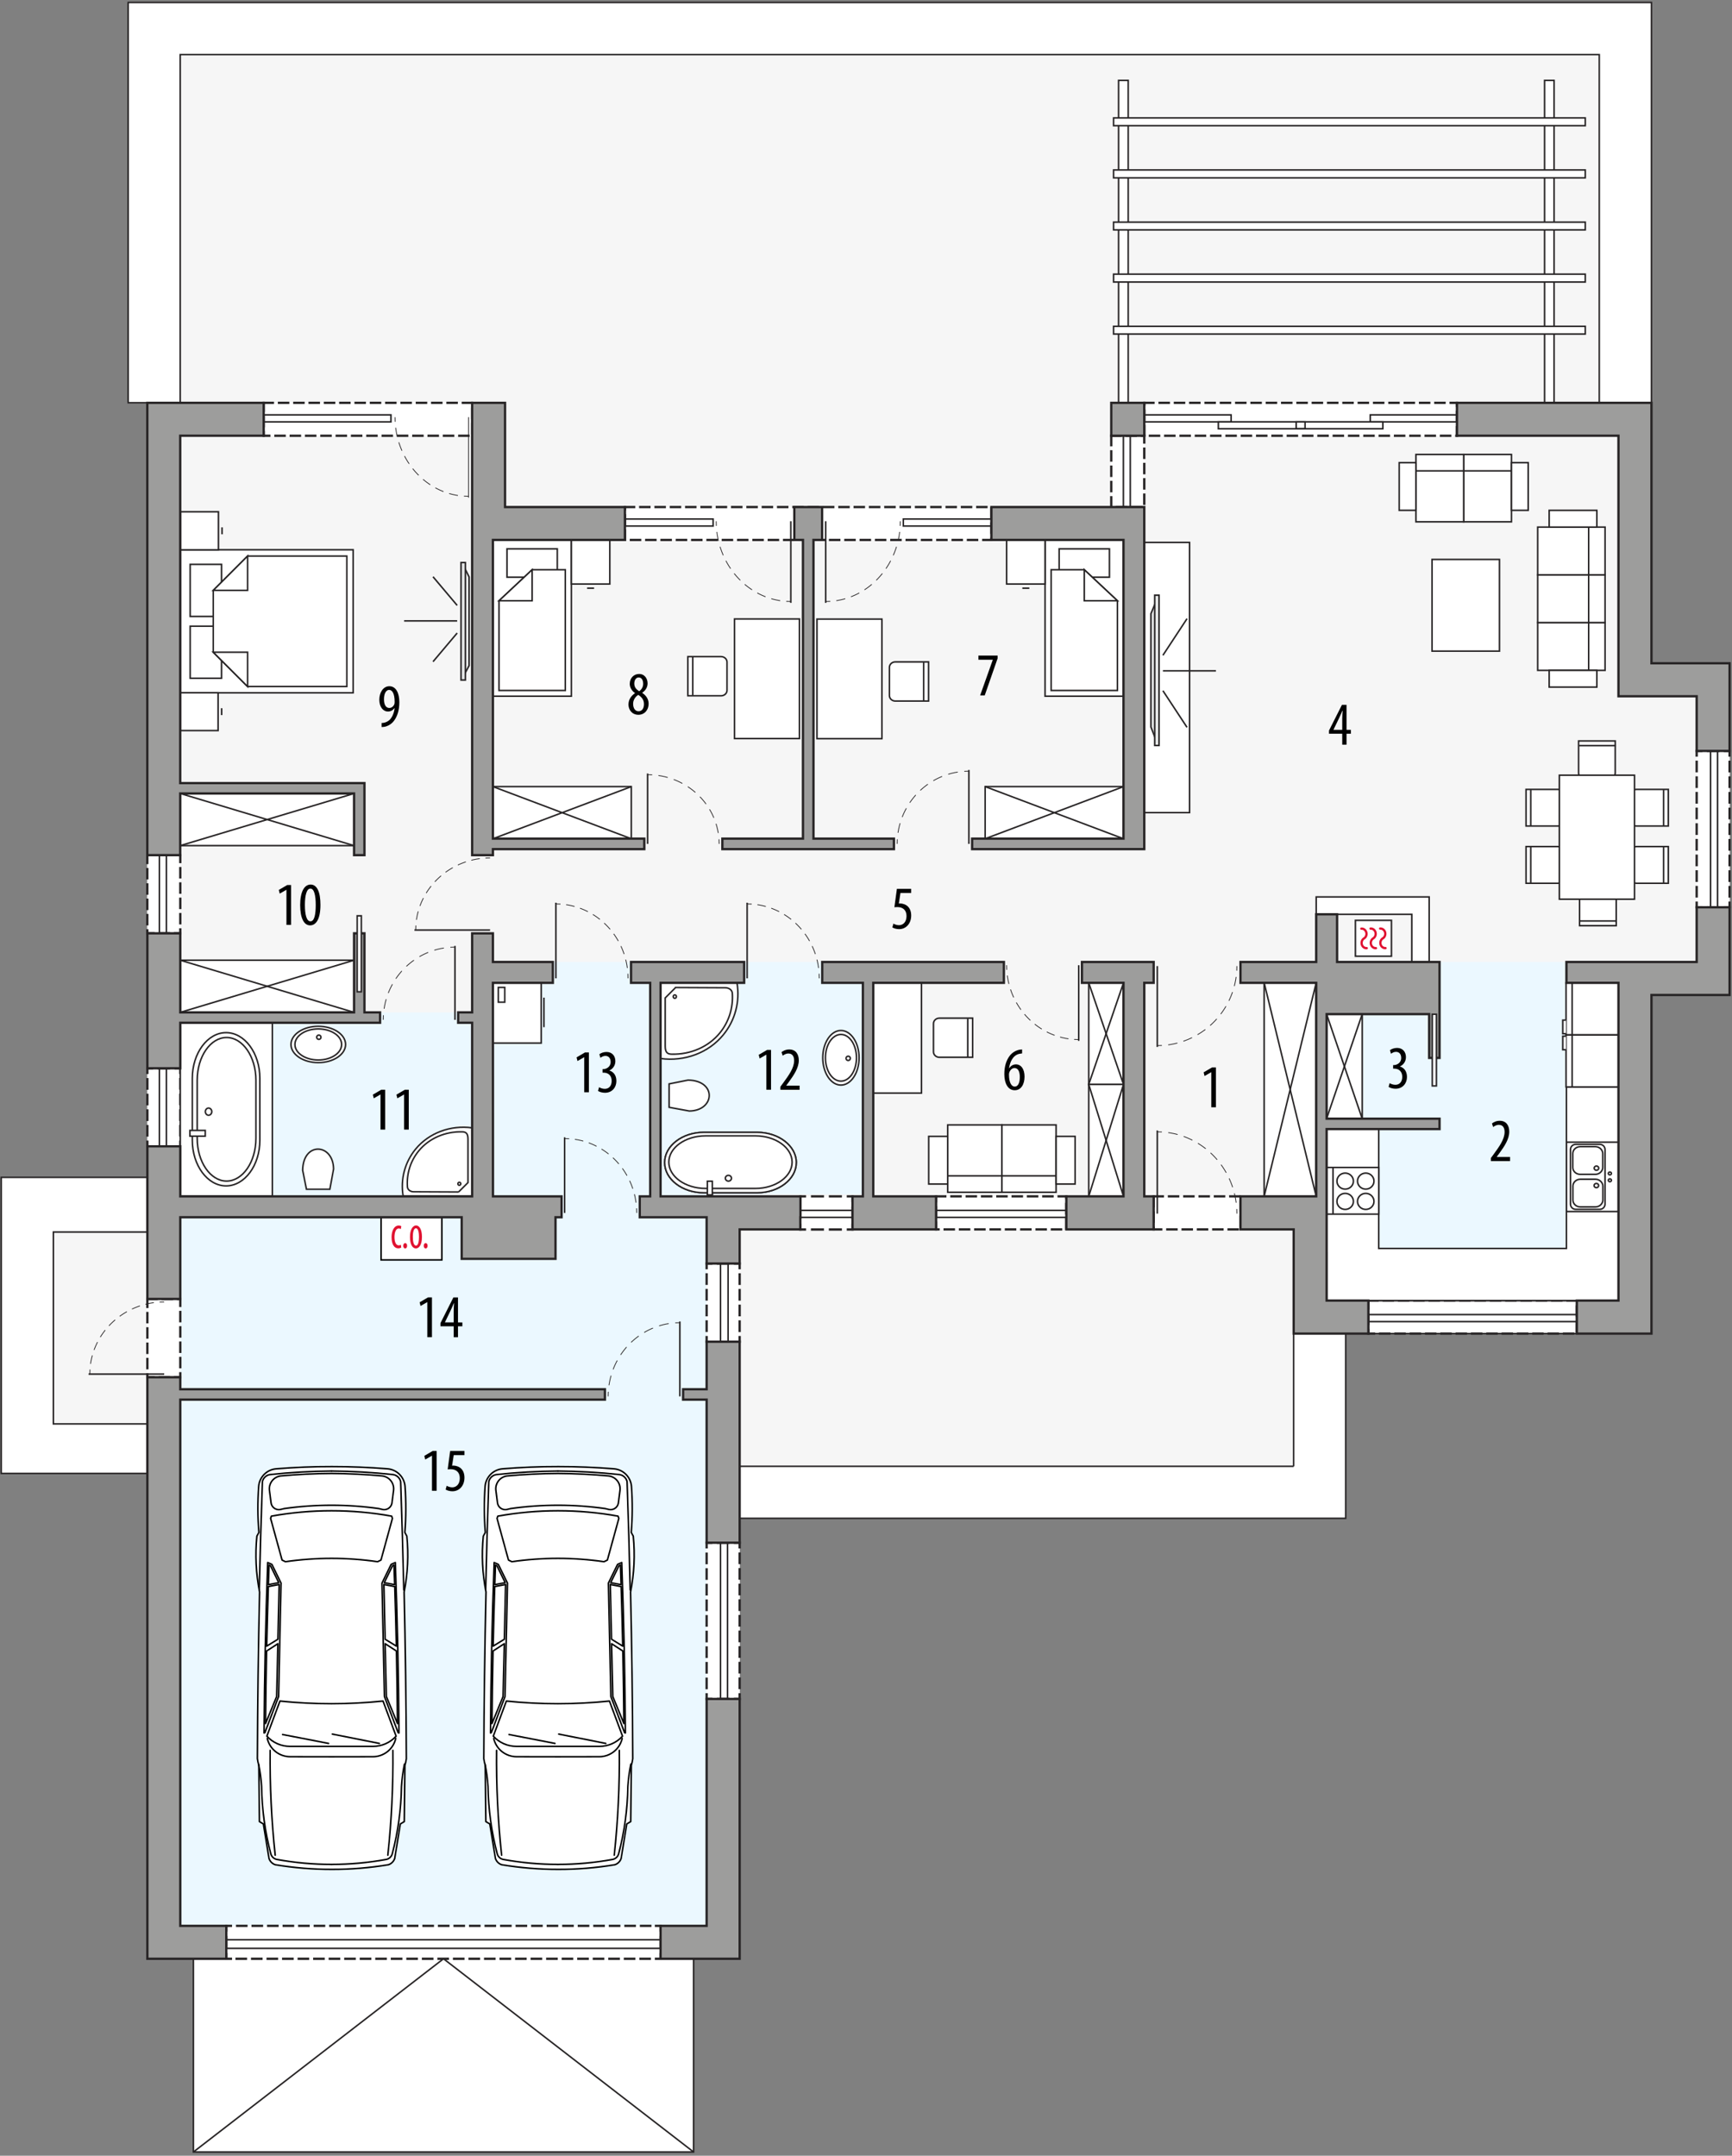 <?xml version="1.0" encoding="UTF-8"?><svg id="a" xmlns="http://www.w3.org/2000/svg" viewBox="0 0 565.29 703.58"><rect x="0" y="0" width="565.29" height="703.58" fill="#808080" stroke="none"/><rect x="63.12" y="638.27" width="163.26" height="64.1" fill="#fff" stroke="#272425" stroke-miterlimit="22.93" stroke-width=".5"/><polygon points="48.1 384.27 48.1 384.27 48.1 402.11 48.1 384.27" fill="#f6f6f6" stroke="#272425" stroke-miterlimit="22.93" stroke-width=".5"/><polygon points="539.01 216.48 539.01 131.43 539 131.43 521.97 131.43 521.97 17.83 58.82 17.83 58.82 131.44 58.82 131.48 48.1 131.48 48.08 165.49 48.1 384.27 48.1 384.27 48.1 402.11 17.43 402.11 17.43 464.73 48.1 464.73 48.1 480.9 48.1 639.3 241.41 639.3 241.41 495.55 241.41 478.57 422.23 478.57 422.23 435.26 439.21 435.26 539.01 435.26 539.01 324.76 564.5 324.76 564.5 216.48 539.01 216.48" fill="#f6f6f6" stroke-width="0"/><path d="M48.1,464.73v16.17H.4v-96.63h47.69v17.84s-30.67,0-30.67,0v62.63h30.67ZM521.97,17.83v113.6h17.03V.81H41.83v130.63h16.99V17.83h463.15ZM422.23,478.57h-180.82v16.98h197.8v-60.3h-16.99v43.32Z" fill="#fff" stroke="#272425" stroke-miterlimit="22.93" stroke-width=".5"/><rect x="365.08" y="26.24" width="3.14" height="105.25" fill="#fff" stroke="#272425" stroke-miterlimit="22.93" stroke-width=".5"/><rect x="504.12" y="26.24" width="3.1" height="105.25" fill="#fff" stroke="#272425" stroke-miterlimit="22.93" stroke-width=".5"/><rect x="363.45" y="106.5" width="153.95" height="2.53" fill="#fff" stroke="#272425" stroke-miterlimit="22.93" stroke-width=".5"/><rect x="363.45" y="89.48" width="153.95" height="2.57" fill="#fff" stroke="#272425" stroke-miterlimit="22.93" stroke-width=".5"/><rect x="363.45" y="72.5" width="153.95" height="2.53" fill="#fff" stroke="#272425" stroke-miterlimit="22.93" stroke-width=".5"/><rect x="363.45" y="55.47" width="153.95" height="2.57" fill="#fff" stroke="#272425" stroke-miterlimit="22.93" stroke-width=".5"/><rect x="363.45" y="38.49" width="153.95" height="2.53" fill="#fff" stroke="#272425" stroke-miterlimit="22.93" stroke-width=".5"/><polygon points="281.8 313.97 159.2 313.97 159.2 330.42 58.84 330.42 58.84 628.56 230.86 628.56 230.86 389.81 281.8 389.81 281.8 313.97" fill="#ebf8ff" stroke-width="0"/><rect x="433.01" y="313.97" width="106.01" height="109.98" fill="#ebf8ff" stroke-width="0"/><rect x="553.76" y="245.09" width="10.74" height="51.03" fill="#fff" stroke-width="0"/><polyline points="564.5 294.62 564.5 296.12 563 296.12" fill="none" stroke="#272425" stroke-linecap="square" stroke-miterlimit="10" stroke-width=".75"/><line x1="560.78" y1="296.12" x2="556.36" y2="296.12" fill="none" stroke="#272425" stroke-dasharray="0 0 3.32 2.21" stroke-linecap="square" stroke-miterlimit="10" stroke-width=".75"/><polyline points="555.26 296.12 553.76 296.12 553.76 294.62" fill="none" stroke="#272425" stroke-linecap="square" stroke-miterlimit="10" stroke-width=".75"/><line x1="553.76" y1="292.58" x2="553.76" y2="247.62" fill="none" stroke="#272425" stroke-dasharray="0 0 3.07 2.04" stroke-linecap="square" stroke-miterlimit="10" stroke-width=".75"/><polyline points="553.76 246.59 553.76 245.09 555.26 245.09" fill="none" stroke="#272425" stroke-linecap="square" stroke-miterlimit="10" stroke-width=".75"/><line x1="557.47" y1="245.09" x2="561.89" y2="245.09" fill="none" stroke="#272425" stroke-dasharray="0 0 3.32 2.21" stroke-linecap="square" stroke-miterlimit="10" stroke-width=".75"/><polyline points="563 245.09 564.5 245.09 564.5 246.59" fill="none" stroke="#272425" stroke-linecap="square" stroke-miterlimit="10" stroke-width=".75"/><line x1="564.5" y1="248.64" x2="564.5" y2="293.6" fill="none" stroke="#272425" stroke-dasharray="0 0 3.07 2.04" stroke-linecap="square" stroke-miterlimit="10" stroke-width=".75"/><rect x="73.86" y="628.56" width="141.74" height="10.74" fill="#fff" stroke-width="0"/><polyline points="215.6 637.8 215.6 639.3 214.1 639.3" fill="none" stroke="#272425" stroke-linecap="square" stroke-miterlimit="10" stroke-width=".75"/><line x1="212.08" y1="639.3" x2="76.38" y2="639.3" fill="none" stroke="#272425" stroke-dasharray="0 0 3.04 2.03" stroke-linecap="square" stroke-miterlimit="10" stroke-width=".75"/><polyline points="75.36 639.3 73.86 639.3 73.86 637.8" fill="none" stroke="#272425" stroke-linecap="square" stroke-miterlimit="10" stroke-width=".75"/><line x1="73.86" y1="635.59" x2="73.86" y2="631.17" fill="none" stroke="#272425" stroke-dasharray="0 0 3.32 2.21" stroke-linecap="square" stroke-miterlimit="10" stroke-width=".75"/><polyline points="73.86 630.06 73.86 628.56 75.36 628.56" fill="none" stroke="#272425" stroke-linecap="square" stroke-miterlimit="10" stroke-width=".75"/><line x1="77.39" y1="628.56" x2="213.09" y2="628.56" fill="none" stroke="#272425" stroke-dasharray="0 0 3.04 2.03" stroke-linecap="square" stroke-miterlimit="10" stroke-width=".75"/><polyline points="214.1 628.56 215.6 628.56 215.6 630.06" fill="none" stroke="#272425" stroke-linecap="square" stroke-miterlimit="10" stroke-width=".75"/><line x1="215.6" y1="632.27" x2="215.6" y2="636.69" fill="none" stroke="#272425" stroke-dasharray="0 0 3.32 2.21" stroke-linecap="square" stroke-miterlimit="10" stroke-width=".75"/><rect x="230.63" y="503.51" width="10.78" height="50.99" fill="#fff" stroke-width="0"/><polyline points="241.41 553 241.41 554.5 239.91 554.5" fill="none" stroke="#272425" stroke-linecap="square" stroke-miterlimit="10" stroke-width=".75"/><line x1="237.69" y1="554.5" x2="233.24" y2="554.5" fill="none" stroke="#272425" stroke-dasharray="0 0 3.33 2.22" stroke-linecap="square" stroke-miterlimit="10" stroke-width=".75"/><polyline points="232.13 554.5 230.63 554.5 230.63 553" fill="none" stroke="#272425" stroke-linecap="square" stroke-miterlimit="10" stroke-width=".75"/><line x1="230.63" y1="550.96" x2="230.63" y2="506.04" fill="none" stroke="#272425" stroke-dasharray="0 0 3.06 2.04" stroke-linecap="square" stroke-miterlimit="10" stroke-width=".75"/><polyline points="230.63 505.01 230.63 503.51 232.13 503.51" fill="none" stroke="#272425" stroke-linecap="square" stroke-miterlimit="10" stroke-width=".75"/><line x1="234.35" y1="503.51" x2="238.8" y2="503.51" fill="none" stroke="#272425" stroke-dasharray="0 0 3.33 2.22" stroke-linecap="square" stroke-miterlimit="10" stroke-width=".75"/><polyline points="239.91 503.51 241.41 503.51 241.41 505.01" fill="none" stroke="#272425" stroke-linecap="square" stroke-miterlimit="10" stroke-width=".75"/><line x1="241.41" y1="507.06" x2="241.41" y2="551.98" fill="none" stroke="#272425" stroke-dasharray="0 0 3.06 2.04" stroke-linecap="square" stroke-miterlimit="10" stroke-width=".75"/><rect x="230.63" y="412.39" width="10.78" height="25.52" fill="#fff" stroke-width="0"/><polyline points="241.41 436.41 241.41 437.91 239.91 437.91" fill="none" stroke="#272425" stroke-linecap="square" stroke-miterlimit="10" stroke-width=".75"/><line x1="237.69" y1="437.91" x2="233.24" y2="437.91" fill="none" stroke="#272425" stroke-dasharray="0 0 3.33 2.22" stroke-linecap="square" stroke-miterlimit="10" stroke-width=".75"/><polyline points="232.13 437.91 230.63 437.91 230.63 436.41" fill="none" stroke="#272425" stroke-linecap="square" stroke-miterlimit="10" stroke-width=".75"/><line x1="230.63" y1="434.36" x2="230.63" y2="414.92" fill="none" stroke="#272425" stroke-dasharray="0 0 3.07 2.05" stroke-linecap="square" stroke-miterlimit="10" stroke-width=".75"/><polyline points="230.63 413.89 230.63 412.39 232.13 412.39" fill="none" stroke="#272425" stroke-linecap="square" stroke-miterlimit="10" stroke-width=".75"/><line x1="234.35" y1="412.39" x2="238.8" y2="412.39" fill="none" stroke="#272425" stroke-dasharray="0 0 3.33 2.22" stroke-linecap="square" stroke-miterlimit="10" stroke-width=".75"/><polyline points="239.91 412.39 241.41 412.39 241.41 413.89" fill="none" stroke="#272425" stroke-linecap="square" stroke-miterlimit="10" stroke-width=".75"/><line x1="241.41" y1="415.94" x2="241.41" y2="435.39" fill="none" stroke="#272425" stroke-dasharray="0 0 3.07 2.05" stroke-linecap="square" stroke-miterlimit="10" stroke-width=".75"/><rect x="261.21" y="390.47" width="17.03" height="10.82" fill="#fff" stroke-width="0"/><polyline points="278.24 399.79 278.24 401.29 276.74 401.29" fill="none" stroke="#272425" stroke-linecap="square" stroke-miterlimit="10" stroke-width=".75"/><line x1="274.4" y1="401.29" x2="263.88" y2="401.29" fill="none" stroke="#272425" stroke-dasharray="0 0 3.51 2.34" stroke-linecap="square" stroke-miterlimit="10" stroke-width=".75"/><polyline points="262.71 401.29 261.21 401.29 261.21 399.79" fill="none" stroke="#272425" stroke-linecap="square" stroke-miterlimit="10" stroke-width=".75"/><line x1="261.21" y1="397.56" x2="261.21" y2="393.09" fill="none" stroke="#272425" stroke-dasharray="0 0 3.35 2.24" stroke-linecap="square" stroke-miterlimit="10" stroke-width=".75"/><polyline points="261.21 391.97 261.21 390.47 262.71 390.47" fill="none" stroke="#272425" stroke-linecap="square" stroke-miterlimit="10" stroke-width=".75"/><line x1="265.05" y1="390.47" x2="275.57" y2="390.47" fill="none" stroke="#272425" stroke-dasharray="0 0 3.51 2.34" stroke-linecap="square" stroke-miterlimit="10" stroke-width=".75"/><polyline points="276.74 390.47 278.24 390.47 278.24 391.97" fill="none" stroke="#272425" stroke-linecap="square" stroke-miterlimit="10" stroke-width=".75"/><line x1="278.24" y1="394.21" x2="278.24" y2="398.68" fill="none" stroke="#272425" stroke-dasharray="0 0 3.35 2.24" stroke-linecap="square" stroke-miterlimit="10" stroke-width=".75"/><rect x="48.1" y="348.67" width="10.74" height="25.47" fill="#fff" stroke-width="0"/><polyline points="58.84 372.64 58.84 374.14 57.34 374.14" fill="none" stroke="#272425" stroke-linecap="square" stroke-miterlimit="10" stroke-width=".75"/><line x1="55.13" y1="374.14" x2="50.7" y2="374.14" fill="none" stroke="#272425" stroke-dasharray="0 0 3.32 2.21" stroke-linecap="square" stroke-miterlimit="10" stroke-width=".75"/><polyline points="49.6 374.14 48.1 374.14 48.1 372.64" fill="none" stroke="#272425" stroke-linecap="square" stroke-miterlimit="10" stroke-width=".75"/><line x1="48.1" y1="370.6" x2="48.1" y2="351.19" fill="none" stroke="#272425" stroke-dasharray="0 0 3.06 2.04" stroke-linecap="square" stroke-miterlimit="10" stroke-width=".75"/><polyline points="48.1 350.17 48.1 348.67 49.6 348.67" fill="none" stroke="#272425" stroke-linecap="square" stroke-miterlimit="10" stroke-width=".75"/><line x1="51.81" y1="348.67" x2="56.23" y2="348.67" fill="none" stroke="#272425" stroke-dasharray="0 0 3.32 2.21" stroke-linecap="square" stroke-miterlimit="10" stroke-width=".75"/><polyline points="57.34 348.67 58.84 348.67 58.84 350.17" fill="none" stroke="#272425" stroke-linecap="square" stroke-miterlimit="10" stroke-width=".75"/><line x1="58.84" y1="352.21" x2="58.84" y2="371.62" fill="none" stroke="#272425" stroke-dasharray="0 0 3.06 2.04" stroke-linecap="square" stroke-miterlimit="10" stroke-width=".75"/><rect x="446.61" y="424.48" width="68.03" height="10.78" fill="#fff" stroke="#272425" stroke-dasharray="0 0 3 2" stroke-linecap="square" stroke-miterlimit="10" stroke-width=".75"/><rect x="373.47" y="131.48" width="102.05" height="10.74" fill="#fff" stroke="#272425" stroke-dasharray="0 0 3 2" stroke-linecap="square" stroke-miterlimit="10" stroke-width=".75"/><rect x="203.96" y="165.49" width="119.61" height="10.74" fill="#fff" stroke="#272425" stroke-dasharray="0 0 3 2" stroke-linecap="square" stroke-miterlimit="10" stroke-width=".75"/><rect x="86.06" y="131.48" width="68.05" height="10.74" fill="#fff" stroke="#272425" stroke-dasharray="0 0 3 2" stroke-linecap="square" stroke-miterlimit="10" stroke-width=".75"/><rect x="48.08" y="279.1" width="10.76" height="25.52" fill="#fff" stroke="#272425" stroke-dasharray="0 0 3 2" stroke-linecap="square" stroke-miterlimit="10" stroke-width=".75"/><rect x="48.1" y="423.95" width="10.74" height="25.56" fill="#fff" stroke="#272425" stroke-dasharray="0 0 3 2" stroke-linecap="square" stroke-miterlimit="10" stroke-width=".75"/><rect x="305.52" y="390.47" width="42.51" height="10.78" fill="#fff" stroke="#272425" stroke-dasharray="0 0 3 2" stroke-linecap="square" stroke-miterlimit="10" stroke-width=".75"/><rect x="376.53" y="390.47" width="28.34" height="10.78" fill="#fff" stroke="#272425" stroke-dasharray="0 0 3 2" stroke-linecap="square" stroke-miterlimit="10" stroke-width=".75"/><rect x="362.69" y="142.21" width="10.78" height="23.27" fill="#fff" stroke="#272425" stroke-dasharray="0 0 3 2" stroke-linecap="square" stroke-miterlimit="10" stroke-width=".75"/><rect x="446.61" y="429.05" width="68.03" height="2.29" fill="none" stroke="#272425" stroke-linecap="square" stroke-miterlimit="10" stroke-width=".5"/><rect x="446.61" y="424.48" width="68.03" height="10.78" fill="none" stroke="#272425" stroke-linecap="square" stroke-miterlimit="10" stroke-width=".5"/><rect x="558.29" y="245.09" width="2.29" height="51.03" fill="none" stroke="#272425" stroke-linecap="square" stroke-miterlimit="10" stroke-width=".5"/><rect x="373.47" y="135.4" width="28.34" height="2.29" fill="none" stroke="#272425" stroke-linecap="square" stroke-miterlimit="10" stroke-width=".5"/><rect x="397.64" y="137.68" width="28.3" height="2.25" fill="none" stroke="#272425" stroke-linecap="square" stroke-miterlimit="10" stroke-width=".5"/><rect x="423.04" y="137.68" width="28.3" height="2.25" fill="none" stroke="#272425" stroke-linecap="square" stroke-miterlimit="10" stroke-width=".5"/><rect x="447.22" y="135.4" width="28.3" height="2.29" fill="none" stroke="#272425" stroke-linecap="square" stroke-miterlimit="10" stroke-width=".5"/><polygon points="58.84 179.43 58.84 199.61 58.84 205.94 58.84 226.12 115.26 226.12 115.26 205.94 115.26 199.61 115.26 179.43 58.84 179.43" fill="#fff" fill-rule="evenodd" stroke="#272425" stroke-miterlimit="22.93" stroke-width=".5"/><rect x="62.07" y="204.37" width="10.23" height="17" fill="#fff" stroke="#272425" stroke-miterlimit="22.93" stroke-width=".5"/><rect x="62.07" y="184.19" width="10.23" height="17" fill="#fff" stroke="#272425" stroke-miterlimit="22.93" stroke-width=".5"/><polygon points="80.81 224.06 69.6 212.87 69.6 201.67 69.6 201.67 69.6 192.69 80.81 181.49 113.2 181.49 113.2 201.67 113.2 203.88 113.2 224.06 80.81 224.06" fill="#fff" fill-rule="evenodd" stroke="#272425" stroke-miterlimit="22.93" stroke-width=".5"/><polygon points="80.81 224.07 80.81 212.87 69.6 212.87 80.81 224.07" fill="#fff" fill-rule="evenodd" stroke="#272425" stroke-miterlimit="22.93" stroke-width=".5"/><polygon points="80.81 181.48 80.81 192.69 69.6 192.69 80.81 181.48" fill="#fff" fill-rule="evenodd" stroke="#272425" stroke-miterlimit="22.93" stroke-width=".5"/><rect x="58.86" y="167.03" width="12.44" height="12.43" fill="#fff" stroke="#272425" stroke-miterlimit="22.93" stroke-width=".5"/><line x1="72.47" y1="174.38" x2="72.47" y2="172.12" fill="#fff" stroke="#272425" stroke-miterlimit="22.93" stroke-width=".5"/><rect x="58.84" y="226.1" width="12.34" height="12.34" fill="#fff" stroke="#272425" stroke-miterlimit="22.93" stroke-width=".5"/><line x1="72.34" y1="233.39" x2="72.34" y2="231.15" fill="#fff" stroke="#272425" stroke-miterlimit="22.93" stroke-width=".5"/><polygon points="151.3 220.66 153.11 217.23 153.11 188.32 151.3 184.64 151.3 220.66" fill="#e6e8e8" fill-rule="evenodd" stroke="#272425" stroke-miterlimit="10" stroke-width=".5"/><rect x="150.47" y="183.6" width="1.42" height="38.35" fill="#e6e8e8" stroke="#272425" stroke-miterlimit="10" stroke-width=".5"/><line x1="149.21" y1="202.65" x2="131.9" y2="202.65" fill="#e6e8e8" stroke="#272425" stroke-miterlimit="10" stroke-width=".5"/><line x1="149.21" y1="197.59" x2="141.33" y2="188.24" fill="#e6e8e8" stroke="#272425" stroke-miterlimit="10" stroke-width=".5"/><line x1="141.33" y1="215.96" x2="149.21" y2="206.61" fill="#e6e8e8" stroke="#272425" stroke-miterlimit="10" stroke-width=".5"/><rect x="294.82" y="169.4" width="28.75" height="2.29" fill="none" stroke="#272425" stroke-linecap="square" stroke-miterlimit="10" stroke-width=".5"/><rect x="203.96" y="169.4" width="28.79" height="2.29" fill="none" stroke="#272425" stroke-linecap="square" stroke-miterlimit="10" stroke-width=".5"/><rect x="86.07" y="135.4" width="41.53" height="2.29" fill="none" stroke="#272425" stroke-linecap="square" stroke-miterlimit="10" stroke-width=".5"/><rect x="52.02" y="279.1" width="2.29" height="25.52" fill="none" stroke="#272425" stroke-linecap="square" stroke-miterlimit="10" stroke-width=".5"/><rect x="52.02" y="348.67" width="2.29" height="25.47" fill="none" stroke="#272425" stroke-linecap="square" stroke-miterlimit="10" stroke-width=".5"/><rect x="73.86" y="633.09" width="141.74" height="2.82" fill="none" stroke="#272425" stroke-linecap="square" stroke-miterlimit="10" stroke-width=".5"/><rect x="235.16" y="503.51" width="2.29" height="50.99" fill="none" stroke="#272425" stroke-linecap="square" stroke-miterlimit="10" stroke-width=".5"/><rect x="235.16" y="412.39" width="2.47" height="25.52" fill="none" stroke="#272425" stroke-linecap="square" stroke-miterlimit="10" stroke-width=".5"/><rect x="261.21" y="395.04" width="17.03" height="2.29" fill="none" stroke="#272425" stroke-linecap="square" stroke-miterlimit="10" stroke-width=".5"/><rect x="305.52" y="395.04" width="42.51" height="2.29" fill="none" stroke="#272425" stroke-linecap="square" stroke-miterlimit="10" stroke-width=".5"/><rect x="366.65" y="142.21" width="2.25" height="23.27" fill="none" stroke="#272425" stroke-linecap="square" stroke-miterlimit="10" stroke-width=".5"/><rect x="58.82" y="258.97" width="56.74" height="17.02" fill="#fff" stroke="#272425" stroke-miterlimit="22.93" stroke-width=".5"/><line x1="58.82" y1="258.97" x2="115.56" y2="276" fill="#fff" stroke="#272425" stroke-miterlimit="22.93" stroke-width=".5"/><line x1="115.56" y1="258.97" x2="58.82" y2="276" fill="#fff" stroke="#272425" stroke-miterlimit="22.93" stroke-width=".5"/><rect x="160.88" y="256.73" width="45.16" height="17.02" fill="#fff" stroke="#272425" stroke-miterlimit="22.93" stroke-width=".5"/><line x1="160.88" y1="256.73" x2="206.05" y2="273.75" fill="#fff" stroke="#272425" stroke-miterlimit="22.93" stroke-width=".5"/><line x1="206.05" y1="256.73" x2="160.88" y2="273.75" fill="#fff" stroke="#272425" stroke-miterlimit="22.93" stroke-width=".5"/><rect x="321.53" y="256.73" width="45.16" height="17.02" fill="#fff" stroke="#272425" stroke-miterlimit="22.93" stroke-width=".5"/><line x1="321.53" y1="256.73" x2="366.69" y2="273.75" fill="#fff" stroke="#272425" stroke-miterlimit="22.93" stroke-width=".5"/><line x1="366.69" y1="256.73" x2="321.53" y2="273.75" fill="#fff" stroke="#272425" stroke-miterlimit="22.93" stroke-width=".5"/><rect x="355.34" y="320.78" width="11.35" height="33.15" fill="#fff" stroke="#272425" stroke-miterlimit="22.93" stroke-width=".5"/><line x1="355.34" y1="320.78" x2="366.69" y2="353.93" fill="#fff" stroke="#272425" stroke-miterlimit="22.93" stroke-width=".5"/><line x1="366.69" y1="320.78" x2="355.34" y2="353.93" fill="#fff" stroke="#272425" stroke-miterlimit="22.93" stroke-width=".5"/><rect x="355.34" y="353.93" width="11.35" height="36.54" fill="#fff" stroke="#272425" stroke-miterlimit="22.93" stroke-width=".5"/><line x1="355.34" y1="353.93" x2="366.69" y2="390.47" fill="#fff" stroke="#272425" stroke-miterlimit="22.93" stroke-width=".5"/><line x1="366.69" y1="353.93" x2="355.34" y2="390.47" fill="#fff" stroke="#272425" stroke-miterlimit="22.93" stroke-width=".5"/><rect x="412.59" y="320.74" width="16.99" height="69.73" fill="#fff" stroke="#272425" stroke-miterlimit="22.93" stroke-width=".5"/><line x1="412.59" y1="320.74" x2="429.58" y2="390.47" fill="#fff" stroke="#272425" stroke-miterlimit="22.93" stroke-width=".5"/><line x1="429.58" y1="320.74" x2="412.59" y2="390.47" fill="#fff" stroke="#272425" stroke-miterlimit="22.93" stroke-width=".5"/><rect x="432.97" y="330.99" width="11.64" height="34.13" fill="#fff" stroke="#272425" stroke-miterlimit="22.93" stroke-width=".5"/><line x1="432.97" y1="330.99" x2="444.6" y2="365.12" fill="#fff" stroke="#272425" stroke-miterlimit="22.93" stroke-width=".5"/><line x1="444.6" y1="330.99" x2="432.97" y2="365.12" fill="#fff" stroke="#272425" stroke-miterlimit="22.93" stroke-width=".5"/><rect x="58.82" y="313.39" width="56.74" height="17.02" fill="#fff" stroke="#272425" stroke-miterlimit="22.93" stroke-width=".5"/><line x1="58.82" y1="313.39" x2="115.56" y2="330.42" fill="#fff" stroke="#272425" stroke-miterlimit="22.93" stroke-width=".5"/><line x1="115.56" y1="313.39" x2="58.82" y2="330.42" fill="#fff" stroke="#272425" stroke-miterlimit="22.93" stroke-width=".5"/><path d="M154.1,390.4h-22.52c-.92-5.56.56-11.07,4.05-15.34,4.33-5.28,11.37-7.91,18.46-6.96v22.3Z" fill="#fff" fill-rule="evenodd" stroke="#272425" stroke-miterlimit="22.93" stroke-width=".5"/><path d="M149.67,389.04l-14.72-.07c-.84,0-1.91-.55-1.98-1.6-.3-4.29,1-8.46,3.71-11.76,3.38-4.12,8.67-6.35,14.18-6.21,1.2.03,1.88.5,1.88,2.33v14.25s-3.07,3.06-3.07,3.06Z" fill="#fff" fill-rule="evenodd" stroke="#272425" stroke-miterlimit="22.93" stroke-width=".5"/><path d="M150.39,386.36c0-.28-.21-.5-.47-.5s-.47.23-.47.5.21.5.47.5.47-.23.47-.5Z" fill="#fff" fill-rule="evenodd" stroke="#272425" stroke-miterlimit="22.93" stroke-width=".5"/><path d="M215.6,320.79h24.94c1.02,6.16-.62,12.26-4.49,16.98-4.79,5.85-12.6,8.76-20.44,7.71v-24.69Z" fill="#fff" fill-rule="evenodd" stroke="#272425" stroke-miterlimit="22.93" stroke-width=".5"/><path d="M220.51,322.3l16.3.08c.93,0,2.12.61,2.2,1.77.34,4.75-1.11,9.37-4.11,13.03-3.75,4.57-9.6,7.03-15.71,6.88-1.33-.03-2.08-.55-2.08-2.58v-15.78s3.4-3.39,3.4-3.39Z" fill="#fff" fill-rule="evenodd" stroke="#272425" stroke-miterlimit="22.93" stroke-width=".5"/><path d="M219.72,325.27c0,.31.23.56.52.56s.52-.25.52-.56-.23-.56-.52-.56-.52.25-.52.56Z" fill="#fff" fill-rule="evenodd" stroke="#272425" stroke-miterlimit="22.93" stroke-width=".5"/><path d="M103.88,345.96c-4.21,0-7.62-2.27-7.62-5.07s3.41-5.07,7.62-5.07,7.62,2.27,7.62,5.07-3.41,5.07-7.62,5.07Z" fill="#fff" fill-rule="evenodd" stroke="#272425" stroke-miterlimit="22.93" stroke-width=".5"/><path d="M103.88,346.82c-4.92,0-8.91-2.66-8.91-5.93s3.99-5.93,8.91-5.93,8.91,2.66,8.91,5.93-3.99,5.93-8.91,5.93Z" fill="#fff" fill-rule="evenodd" stroke="#272425" stroke-miterlimit="22.93" stroke-width=".5"/><path d="M103.88,345.96c-4.21,0-7.62-2.27-7.62-5.07s3.41-5.07,7.62-5.07,7.62,2.27,7.62,5.07-3.41,5.07-7.62,5.07Z" fill="#fff" fill-rule="evenodd" stroke="#272425" stroke-miterlimit="22.93" stroke-width=".5"/><path d="M104.06,339.23c-.39,0-.7-.31-.7-.7s.31-.7.7-.7.7.31.7.7-.31.7-.7.7Z" fill="#fff" fill-rule="evenodd" stroke="#272425" stroke-miterlimit="22.93" stroke-width=".5"/><path d="M269.4,345.24c0-4.21,2.27-7.62,5.07-7.62s5.07,3.41,5.07,7.62-2.27,7.62-5.07,7.62-5.07-3.41-5.07-7.62Z" fill="#fff" fill-rule="evenodd" stroke="#272425" stroke-miterlimit="22.93" stroke-width=".5"/><path d="M268.53,345.24c0-4.92,2.66-8.91,5.93-8.91s5.93,3.99,5.93,8.91-2.66,8.91-5.93,8.91-5.93-3.99-5.93-8.91Z" fill="#fff" fill-rule="evenodd" stroke="#272425" stroke-miterlimit="22.93" stroke-width=".5"/><path d="M269.4,345.24c0-4.21,2.27-7.62,5.07-7.62s5.07,3.41,5.07,7.62-2.27,7.62-5.07,7.62-5.07-3.41-5.07-7.62Z" fill="#fff" fill-rule="evenodd" stroke="#272425" stroke-miterlimit="22.93" stroke-width=".5"/><path d="M276.13,345.42c0-.39.31-.7.7-.7s.7.31.7.7-.31.7-.7.7-.7-.31-.7-.7Z" fill="#fff" fill-rule="evenodd" stroke="#272425" stroke-miterlimit="22.93" stroke-width=".5"/><rect x="127.33" y="394.33" width="13.92" height="19.83" transform="translate(538.54 269.96) rotate(90)" fill="#fff" stroke="#000" stroke-miterlimit="10" stroke-width=".5"/><path d="M130.96,407.16c-.21.15-.57.27-.98.27-1.3,0-2.18-1.27-2.18-3.67,0-2.08.86-3.78,2.35-3.78.32,0,.66.1.84.22l-.18.95c-.12-.08-.37-.2-.68-.2-.95,0-1.38,1.38-1.38,2.8,0,1.7.53,2.71,1.4,2.71.26,0,.47-.08.69-.2l.12.89Z" fill="#e01130" stroke-width="0"/><path d="M131.61,406.59c0-.51.28-.87.63-.87.38,0,.63.34.63.87s-.23.87-.63.87c-.36,0-.63-.34-.63-.87Z" fill="#e01130" stroke-width="0"/><path d="M137.72,403.71c0,2.8-1.07,3.75-1.98,3.75-1.07,0-1.93-1.19-1.93-3.74s.97-3.76,1.99-3.76,1.92,1.21,1.92,3.75ZM134.75,403.71c0,1.2.17,2.83,1.03,2.83.81,0,.97-1.71.97-2.83s-.16-2.82-1-2.82-1.01,1.71-1.01,2.82Z" fill="#e01130" stroke-width="0"/><path d="M138.29,406.59c0-.51.28-.87.63-.87.38,0,.63.34.63.87s-.23.87-.63.87c-.36,0-.63-.34-.63-.87Z" fill="#e01130" stroke-width="0"/><path d="M224.58,352.52l-6.2,1.24v7.64l6.6,1.21c8.4-.1,9.05-9.94-.4-10.09Z" fill="#fff" fill-rule="evenodd" stroke="#272425" stroke-miterlimit="22.93" stroke-width=".5"/><path d="M98.78,381.94l1.24,6.2h7.64l1.21-6.6c-.1-8.4-9.94-9.05-10.09.4Z" fill="#fff" fill-rule="evenodd" stroke="#272425" stroke-miterlimit="22.93" stroke-width=".5"/><path d="M84.81,351.91v20.26c0,8.18-4.96,14.88-11.02,14.88h0c-6.06,0-11.02-6.69-11.02-14.88v-20.26c0-8.18,4.96-14.88,11.02-14.88h0c6.06,0,11.02,6.69,11.02,14.88Z" fill="#fff" fill-rule="evenodd" stroke="#272425" stroke-miterlimit="22.93" stroke-width=".5"/><path d="M83.53,352.56v18.98c0,7.67-4.31,13.94-9.58,13.94h0c-5.27,0-9.59-6.27-9.59-13.94v-18.98c0-7.67,4.31-13.94,9.59-13.94h0c5.27,0,9.58,6.27,9.58,13.94Z" fill="#fff" fill-rule="evenodd" stroke="#272425" stroke-miterlimit="22.93" stroke-width=".5"/><path d="M67.02,362.82c0,.64.47,1.17,1.05,1.17s1.05-.52,1.05-1.17-.47-1.17-1.05-1.17-1.05.52-1.05,1.17Z" fill="#fff" fill-rule="evenodd" stroke="#272425" stroke-miterlimit="22.93" stroke-width=".5"/><rect x="61.99" y="368.94" width="5" height="1.88" fill="#fff" stroke="#272425" stroke-miterlimit="22.93" stroke-width=".5"/><rect x="58.84" y="333.81" width="30.05" height="56.61" fill="#fff" stroke="#272425" stroke-miterlimit="22.93" stroke-width=".5"/><path d="M84.81,351.91v20.26c0,8.18-4.96,14.88-11.02,14.88h0c-6.06,0-11.02-6.69-11.02-14.88v-20.26c0-8.18,4.96-14.88,11.02-14.88h0c6.06,0,11.02,6.69,11.02,14.88Z" fill="#fff" fill-rule="evenodd" stroke="#272425" stroke-miterlimit="22.93" stroke-width=".5"/><path d="M83.53,352.56v18.98c0,7.67-4.31,13.94-9.58,13.94h0c-5.27,0-9.59-6.27-9.59-13.94v-18.98c0-7.67,4.31-13.94,9.59-13.94h0c5.27,0,9.58,6.27,9.58,13.94Z" fill="#fff" fill-rule="evenodd" stroke="#272425" stroke-miterlimit="22.93" stroke-width=".5"/><path d="M67.02,362.82c0,.64.47,1.17,1.05,1.17s1.05-.52,1.05-1.17-.47-1.17-1.05-1.17-1.05.52-1.05,1.17Z" fill="#fff" fill-rule="evenodd" stroke="#272425" stroke-miterlimit="22.93" stroke-width=".5"/><rect x="61.99" y="368.94" width="5" height="1.88" fill="#fff" stroke="#272425" stroke-miterlimit="22.93" stroke-width=".5"/><path d="M247.11,369.57h-17.4c-7.03,0-12.78,4.44-12.78,9.86h0c0,5.42,5.75,9.86,12.78,9.86h17.4c7.03,0,12.78-4.44,12.78-9.86h0c0-5.42-5.75-9.86-12.78-9.86Z" fill="#fff" fill-rule="evenodd" stroke="#272425" stroke-miterlimit="22.93" stroke-width=".5"/><path d="M246.56,370.72h-16.3c-6.58,0-11.97,3.86-11.97,8.58h0c0,4.72,5.39,8.58,11.97,8.58h16.3c6.58,0,11.97-3.86,11.97-8.58h0c0-4.72-5.39-8.58-11.97-8.58Z" fill="#fff" fill-rule="evenodd" stroke="#272425" stroke-miterlimit="22.93" stroke-width=".5"/><path d="M237.74,385.49c-.55,0-1-.42-1-.94s.45-.94,1-.94,1,.42,1,.94-.45.94-1,.94Z" fill="#fff" fill-rule="evenodd" stroke="#272425" stroke-miterlimit="22.93" stroke-width=".5"/><rect x="230.87" y="385.52" width="1.62" height="4.47" fill="#fff" stroke="#272425" stroke-miterlimit="22.93" stroke-width=".5"/><path d="M247.11,369.57h-17.4c-7.03,0-12.78,4.44-12.78,9.86h0c0,5.42,5.75,9.86,12.78,9.86h17.4c7.03,0,12.78-4.44,12.78-9.86h0c0-5.42-5.75-9.86-12.78-9.86Z" fill="#fff" fill-rule="evenodd" stroke="#272425" stroke-miterlimit="22.93" stroke-width=".5"/><path d="M246.56,370.72h-16.3c-6.58,0-11.97,3.86-11.97,8.58h0c0,4.72,5.39,8.58,11.97,8.58h16.3c6.58,0,11.97-3.86,11.97-8.58h0c0-4.72-5.39-8.58-11.97-8.58Z" fill="#fff" fill-rule="evenodd" stroke="#272425" stroke-miterlimit="22.93" stroke-width=".5"/><path d="M237.74,385.49c-.55,0-1-.42-1-.94s.45-.94,1-.94,1,.42,1,.94-.45.94-1,.94Z" fill="#fff" fill-rule="evenodd" stroke="#272425" stroke-miterlimit="22.93" stroke-width=".5"/><rect x="230.87" y="385.52" width="1.62" height="4.47" fill="#fff" stroke="#272425" stroke-miterlimit="22.93" stroke-width=".5"/><rect x="160.88" y="320.78" width="15.77" height="19.66" fill="#fff" stroke="#272425" stroke-miterlimit="22.93" stroke-width=".5"/><rect x="162.64" y="322.27" width="2.1" height="4.82" fill="#fff" stroke="#272425" stroke-miterlimit="22.93" stroke-width=".5"/><line x1="177.53" y1="325.6" x2="177.53" y2="335.25" fill="#fff" stroke="#272425" stroke-miterlimit="22.93" stroke-width=".5"/><path d="M304.67,343.31v-9.24c0-.97.86-1.77,1.92-1.77h10.86v12.78h-10.86c-1.05,0-1.92-.8-1.92-1.77Z" fill="#fff" fill-rule="evenodd" stroke="#272425" stroke-miterlimit="22.93" stroke-width=".5"/><line x1="315.85" y1="345.25" x2="315.85" y2="332.46" fill="#fff" stroke="#272425" stroke-miterlimit="22.93" stroke-width=".5"/><rect x="285.04" y="320.78" width="15.71" height="35.98" fill="#fff" stroke="#272425" stroke-miterlimit="22.93" stroke-width=".5"/><rect x="309.31" y="367.14" width="17.69" height="18.83" fill="#fff" stroke="#272425" stroke-linecap="round" stroke-miterlimit="10" stroke-width=".5"/><rect x="327" y="367.14" width="17.69" height="18.83" fill="#fff" stroke="#272425" stroke-linecap="round" stroke-miterlimit="10" stroke-width=".5"/><rect x="309.31" y="383.78" width="17.69" height="5.35" fill="#fff" stroke="#272425" stroke-linecap="square" stroke-miterlimit="10" stroke-width=".5"/><rect x="327" y="383.78" width="17.69" height="5.35" fill="#fff" stroke="#272425" stroke-linecap="square" stroke-miterlimit="10" stroke-width=".5"/><rect x="303.11" y="370.89" width="6.2" height="15.56" fill="#fff" stroke="#272425" stroke-linecap="square" stroke-miterlimit="10" stroke-width=".5"/><rect x="344.69" y="370.89" width="6.2" height="15.56" fill="#fff" stroke="#272425" stroke-linecap="square" stroke-miterlimit="10" stroke-width=".5"/><polygon points="511.25 354.79 511.25 407.47 449.99 407.47 449.99 368.51 432.99 368.51 432.99 408.85 433.01 408.85 433.01 424.48 528.23 424.48 528.23 410.93 528.23 407.47 528.23 354.79 511.25 354.79" fill="#fff" fill-rule="evenodd" stroke="#272425" stroke-miterlimit="22.93" stroke-width=".5"/><polygon points="429.58 292.74 429.58 298.41 460.78 298.41 460.78 313.97 466.45 313.97 466.45 298.41 466.45 296.12 466.45 292.74 429.58 292.74" fill="#fff" fill-rule="evenodd" stroke="#272425" stroke-miterlimit="22.93" stroke-width=".5"/><rect x="467.39" y="182.59" width="22.01" height="29.92" fill="#fff" stroke="#272425" stroke-miterlimit="22.93" stroke-width=".5"/><rect x="501.87" y="203.2" width="18.83" height="15.59" fill="#fff" stroke="#272425" stroke-miterlimit="10" stroke-width=".5"/><rect x="501.87" y="187.61" width="18.83" height="15.59" fill="#fff" stroke="#272425" stroke-miterlimit="10" stroke-width=".5"/><rect x="501.87" y="172.03" width="18.83" height="15.59" fill="#fff" stroke="#272425" stroke-miterlimit="10" stroke-width=".5"/><rect x="518.51" y="203.2" width="5.35" height="15.59" fill="#fff" stroke="#272425" stroke-miterlimit="10" stroke-width=".5"/><rect x="518.51" y="187.61" width="5.35" height="15.59" fill="#fff" stroke="#272425" stroke-miterlimit="10" stroke-width=".5"/><rect x="518.51" y="172.03" width="5.35" height="15.59" fill="#fff" stroke="#272425" stroke-miterlimit="10" stroke-width=".5"/><rect x="505.62" y="218.79" width="15.56" height="5.46" fill="#fff" stroke="#272425" stroke-miterlimit="10" stroke-width=".5"/><rect x="505.62" y="166.57" width="15.56" height="5.46" fill="#fff" stroke="#272425" stroke-miterlimit="10" stroke-width=".5"/><rect x="477.72" y="151.48" width="15.59" height="18.83" fill="#fff" stroke="#272425" stroke-linecap="round" stroke-miterlimit="10" stroke-width=".5"/><rect x="462.13" y="151.48" width="15.59" height="18.83" fill="#fff" stroke="#272425" stroke-linecap="round" stroke-miterlimit="10" stroke-width=".5"/><rect x="477.72" y="148.33" width="15.59" height="5.35" fill="#fff" stroke="#272425" stroke-linecap="square" stroke-miterlimit="10" stroke-width=".5"/><rect x="462.13" y="148.33" width="15.59" height="5.35" fill="#fff" stroke="#272425" stroke-linecap="square" stroke-miterlimit="10" stroke-width=".5"/><rect x="493.31" y="151" width="5.46" height="15.56" fill="#fff" stroke="#272425" stroke-linecap="square" stroke-miterlimit="10" stroke-width=".5"/><rect x="456.67" y="151" width="5.46" height="15.56" fill="#fff" stroke="#272425" stroke-linecap="square" stroke-miterlimit="10" stroke-width=".5"/><rect x="373.47" y="177.04" width="14.78" height="88.18" fill="#fff" stroke="#272425" stroke-miterlimit="22.93" stroke-width=".5"/><polygon points="377.46 195.91 375.64 200.3 375.64 237.28 377.46 241.99 377.46 195.91" fill="#e6e8e8" fill-rule="evenodd" stroke="#272425" stroke-miterlimit="10" stroke-width=".5"/><rect x="376.87" y="194.26" width="1.42" height="49.05" fill="#e6e8e8" stroke="#272425" stroke-miterlimit="10" stroke-width=".5"/><line x1="379.55" y1="218.95" x2="396.86" y2="218.95" fill="#e6e8e8" stroke="#272425" stroke-miterlimit="10" stroke-width=".5"/><line x1="379.55" y1="225.43" x2="387.42" y2="237.39" fill="#e6e8e8" stroke="#272425" stroke-miterlimit="10" stroke-width=".5"/><line x1="387.42" y1="201.92" x2="379.55" y2="213.88" fill="#e6e8e8" stroke="#272425" stroke-miterlimit="10" stroke-width=".5"/><path d="M532.24,286.62v-8.65c0-.91.83-1.66,1.84-1.66h10.43v11.96h-10.43c-1.01,0-1.84-.74-1.84-1.66Z" fill="#fff" fill-rule="evenodd" stroke="#272425" stroke-miterlimit="22.93" stroke-width=".5"/><line x1="542.97" y1="288.43" x2="542.97" y2="276.47" fill="#fff" stroke="#272425" stroke-miterlimit="22.93" stroke-width=".5"/><path d="M525.53,254.09h-8.65c-.91,0-1.66-.83-1.66-1.84v-10.42h11.96v10.42c0,1.01-.74,1.84-1.66,1.84Z" fill="#fff" fill-rule="evenodd" stroke="#272425" stroke-miterlimit="22.93" stroke-width=".5"/><line x1="527.34" y1="243.36" x2="515.38" y2="243.36" fill="#fff" stroke="#272425" stroke-miterlimit="22.93" stroke-width=".5"/><path d="M517.19,289.86h8.65c.91,0,1.66.83,1.66,1.84v10.42h-11.96v-10.42c0-1.01.74-1.84,1.66-1.84Z" fill="#fff" fill-rule="evenodd" stroke="#272425" stroke-miterlimit="22.93" stroke-width=".5"/><line x1="515.38" y1="300.59" x2="527.34" y2="300.59" fill="#fff" stroke="#272425" stroke-miterlimit="22.93" stroke-width=".5"/><path d="M510.34,286.62v-8.65c0-.91-.83-1.66-1.84-1.66h-10.43v11.96h10.43c1.01,0,1.84-.74,1.84-1.66Z" fill="#fff" fill-rule="evenodd" stroke="#272425" stroke-miterlimit="22.93" stroke-width=".5"/><line x1="499.61" y1="288.43" x2="499.61" y2="276.47" fill="#fff" stroke="#272425" stroke-miterlimit="22.93" stroke-width=".5"/><path d="M532.24,267.94v-8.64c0-.91.83-1.66,1.84-1.66h10.43v11.96h-10.43c-1.01,0-1.84-.74-1.84-1.66Z" fill="#fff" fill-rule="evenodd" stroke="#272425" stroke-miterlimit="22.93" stroke-width=".5"/><line x1="542.97" y1="269.75" x2="542.97" y2="257.79" fill="#fff" stroke="#272425" stroke-miterlimit="22.93" stroke-width=".5"/><path d="M510.34,267.94v-8.64c0-.91-.83-1.66-1.84-1.66h-10.43v11.96h10.43c1.01,0,1.84-.74,1.84-1.66Z" fill="#fff" fill-rule="evenodd" stroke="#272425" stroke-miterlimit="22.93" stroke-width=".5"/><line x1="499.61" y1="269.75" x2="499.61" y2="257.79" fill="#fff" stroke="#272425" stroke-miterlimit="22.93" stroke-width=".5"/><rect x="508.94" y="253.01" width="24.53" height="40.47" fill="#fff" stroke="#272425" stroke-miterlimit="22.93" stroke-width=".5"/><rect x="511.27" y="372.78" width="16.96" height="22.64" fill="#fff" stroke="#272425" stroke-miterlimit="22.93" stroke-width=".5"/><path d="M522.16,394.7h-7.9c-.93,0-1.69-.76-1.69-1.7v-17.81c0-.93.76-1.7,1.69-1.7h7.9c.93,0,1.69.76,1.69,1.7v17.81c0,.93-.76,1.7-1.69,1.7Z" fill="#fff" fill-rule="evenodd" stroke="#272425" stroke-miterlimit="22.93" stroke-width=".5"/><path d="M520.72,393.91h-4.94c-1.33,0-2.42-1.01-2.42-2.26v-4.51c0-1.24,1.09-2.26,2.42-2.26h4.94c1.33,0,2.42,1.02,2.42,2.26v4.51c0,1.24-1.09,2.26-2.42,2.26Z" fill="#fff" fill-rule="evenodd" stroke="#272425" stroke-miterlimit="22.93" stroke-width=".5"/><path d="M520.68,383.28h-4.94c-1.33,0-2.42-1.01-2.42-2.26v-4.51c0-1.24,1.09-2.26,2.42-2.26h4.94c1.33,0,2.42,1.01,2.42,2.26v4.51c0,1.24-1.09,2.26-2.42,2.26Z" fill="#fff" fill-rule="evenodd" stroke="#272425" stroke-miterlimit="22.93" stroke-width=".5"/><path d="M521.02,386.25c-.41,0-.75.31-.75.69s.34.69.75.69.75-.31.75-.69-.34-.69-.75-.69Z" fill="#fff" fill-rule="evenodd" stroke="#272425" stroke-miterlimit="22.93" stroke-width=".5"/><path d="M521.05,380.57c-.41,0-.75.31-.75.69s.34.69.75.69.75-.31.75-.69-.34-.69-.75-.69Z" fill="#fff" fill-rule="evenodd" stroke="#272425" stroke-miterlimit="22.93" stroke-width=".5"/><path d="M525.43,382.52c-.28,0-.51.21-.51.47s.23.47.51.47.51-.21.51-.47-.23-.47-.51-.47Z" fill="#fff" fill-rule="evenodd" stroke="#272425" stroke-miterlimit="22.93" stroke-width=".5"/><path d="M525.43,384.75c-.28,0-.51.21-.51.47s.23.47.51.47.51-.21.51-.47-.23-.47-.51-.47Z" fill="#fff" fill-rule="evenodd" stroke="#272425" stroke-miterlimit="22.93" stroke-width=".5"/><rect x="432.99" y="381.04" width="17.01" height="15.23" fill="#fff" stroke="#272425" stroke-miterlimit="22.93" stroke-width=".5"/><path d="M441.73,385.49c0,1.45-1.21,2.62-2.69,2.62s-2.69-1.18-2.69-2.62,1.21-2.62,2.69-2.62,2.69,1.18,2.69,2.62h0Z" fill="#fff" fill-rule="evenodd" stroke="#272425" stroke-miterlimit="22.93" stroke-width=".5"/><path d="M441.73,392.11c0,1.44-1.21,2.62-2.69,2.62s-2.69-1.18-2.69-2.62,1.21-2.62,2.69-2.62,2.69,1.18,2.69,2.62h0Z" fill="#fff" fill-rule="evenodd" stroke="#272425" stroke-miterlimit="22.93" stroke-width=".5"/><path d="M448.44,392.11c0,1.45-1.21,2.62-2.69,2.62s-2.69-1.18-2.69-2.62,1.21-2.62,2.69-2.62,2.69,1.18,2.69,2.62h0Z" fill="#fff" fill-rule="evenodd" stroke="#272425" stroke-miterlimit="22.93" stroke-width=".5"/><path d="M448.44,385.49c0,1.45-1.21,2.62-2.69,2.62s-2.69-1.18-2.69-2.62,1.21-2.62,2.69-2.62,2.69,1.18,2.69,2.62h0Z" fill="#fff" fill-rule="evenodd" stroke="#272425" stroke-miterlimit="22.93" stroke-width=".5"/><line x1="435.07" y1="396.27" x2="435.07" y2="381.04" fill="#fff" stroke="#272425" stroke-miterlimit="22.93" stroke-width=".5"/><rect x="511.13" y="320.79" width="17.1" height="16.97" fill="#fff" stroke="#272425" stroke-miterlimit="22.93" stroke-width=".5"/><line x1="513.12" y1="337.76" x2="513.12" y2="320.79" fill="#fff" stroke="#272425" stroke-miterlimit="22.93" stroke-width=".5"/><polyline points="511.13 337.37 510.05 337.37 510.05 332.95 511.13 332.95" fill="#fff" fill-rule="evenodd" stroke="#272425" stroke-miterlimit="22.93" stroke-width=".5"/><rect x="511.13" y="337.79" width="17.1" height="16.97" fill="#fff" stroke="#272425" stroke-miterlimit="22.93" stroke-width=".5"/><line x1="513.12" y1="337.79" x2="513.12" y2="354.76" fill="#fff" stroke="#272425" stroke-miterlimit="22.93" stroke-width=".5"/><polyline points="511.13 338.19 510.05 338.19 510.05 342.61 511.13 342.61" fill="#fff" fill-rule="evenodd" stroke="#272425" stroke-miterlimit="22.93" stroke-width=".5"/><rect x="160.88" y="176.22" width="25.6" height="51" fill="#fff" stroke="#272425" stroke-miterlimit="22.93" stroke-width=".5"/><rect x="165.47" y="179.14" width="16.42" height="9.25" fill="#fff" stroke="#272425" stroke-miterlimit="22.93" stroke-width=".5"/><polygon points="162.87 196.08 173.68 185.95 184.5 185.95 184.5 225.36 162.87 225.36 162.87 196.08" fill="#fff" fill-rule="evenodd" stroke="#272425" stroke-miterlimit="22.93" stroke-width=".5"/><polygon points="162.86 196.08 173.68 196.08 173.68 185.95 162.86 196.08" fill="#fff" fill-rule="evenodd" stroke="#272425" stroke-miterlimit="22.93" stroke-width=".5"/><rect x="186.48" y="176.22" width="12.55" height="14.39" fill="#fff" stroke="#272425" stroke-miterlimit="22.93" stroke-width=".5"/><line x1="191.62" y1="191.97" x2="193.9" y2="191.97" fill="#fff" stroke="#272425" stroke-miterlimit="22.93" stroke-width=".5"/><rect x="341.09" y="176.22" width="25.6" height="51" fill="#fff" stroke="#272425" stroke-miterlimit="22.93" stroke-width=".5"/><rect x="345.68" y="179.14" width="16.42" height="9.25" fill="#fff" stroke="#272425" stroke-miterlimit="22.93" stroke-width=".5"/><polygon points="364.7 196.08 353.89 185.95 343.08 185.95 343.08 225.36 364.7 225.36 364.7 196.08" fill="#fff" fill-rule="evenodd" stroke="#272425" stroke-miterlimit="22.93" stroke-width=".5"/><polygon points="364.71 196.08 353.89 196.08 353.89 185.95 364.71 196.08" fill="#fff" fill-rule="evenodd" stroke="#272425" stroke-miterlimit="22.93" stroke-width=".5"/><rect x="328.54" y="176.22" width="12.55" height="14.39" fill="#fff" stroke="#272425" stroke-miterlimit="22.93" stroke-width=".5"/><line x1="335.95" y1="191.97" x2="333.67" y2="191.97" fill="#fff" stroke="#272425" stroke-miterlimit="22.93" stroke-width=".5"/><path d="M290.29,227.04v-9.24c0-.97.86-1.77,1.92-1.77h10.86v12.78h-10.86c-1.05,0-1.92-.8-1.92-1.77Z" fill="#fff" fill-rule="evenodd" stroke="#272425" stroke-miterlimit="22.93" stroke-width=".5"/><line x1="301.47" y1="228.97" x2="301.47" y2="216.19" fill="#fff" stroke="#272425" stroke-miterlimit="22.93" stroke-width=".5"/><rect x="266.65" y="202.06" width="21.19" height="39.03" fill="#fff" stroke="#272425" stroke-miterlimit="22.93" stroke-width=".5"/><path d="M237.28,216.08v9.24c0,.97-.86,1.77-1.92,1.77h-10.86v-12.78h10.86c1.05,0,1.92.8,1.92,1.77Z" fill="#fff" fill-rule="evenodd" stroke="#272425" stroke-miterlimit="22.93" stroke-width=".5"/><line x1="226.1" y1="214.15" x2="226.1" y2="226.93" fill="#fff" stroke="#272425" stroke-miterlimit="22.93" stroke-width=".5"/><rect x="239.73" y="202.02" width="21.19" height="39.03" fill="#fff" stroke="#272425" stroke-miterlimit="22.93" stroke-width=".5"/><line x1="316.22" y1="275.43" x2="316.22" y2="251.3" fill="none" stroke="#272425" stroke-miterlimit="22.93" stroke-width=".5"/><path d="M292.82,275.42c0-.5.02-1,.05-1.5" fill="none" stroke="#272425" stroke-miterlimit="22.93" stroke-width=".25"/><path d="M293.09,271.8c1.59-10.54,10.03-18.8,20.57-19.96" fill="none" stroke="#272425" stroke-dasharray="0 0 3.19 2.12" stroke-miterlimit="22.93" stroke-width=".25"/><path d="M314.72,251.75c.5-.03,1-.05,1.5-.05" fill="none" stroke="#272425" stroke-miterlimit="22.93" stroke-width=".25"/><line x1="148.49" y1="332.85" x2="148.49" y2="308.72" fill="none" stroke="#272425" stroke-miterlimit="22.93" stroke-width=".5"/><path d="M125.09,332.84c0-.5.02-1,.05-1.5" fill="none" stroke="#272425" stroke-miterlimit="22.93" stroke-width=".25"/><path d="M125.36,329.23c1.59-10.54,10.03-18.8,20.57-19.96" fill="none" stroke="#272425" stroke-dasharray="0 0 3.19 2.12" stroke-miterlimit="22.93" stroke-width=".25"/><path d="M146.99,309.17c.5-.03,1-.05,1.5-.05" fill="none" stroke="#272425" stroke-miterlimit="22.93" stroke-width=".25"/><line x1="377.72" y1="315.31" x2="377.72" y2="341.7" fill="none" stroke="#272425" stroke-miterlimit="22.93" stroke-width=".5"/><path d="M403.69,315.31c0,.5-.01,1-.04,1.5" fill="none" stroke="#272425" stroke-miterlimit="22.93" stroke-width=".25"/><path d="M403.45,318.85c-1.62,11.84-11.22,21.14-23.21,22.29" fill="none" stroke="#272425" stroke-dasharray="0 0 3.06 2.04" stroke-miterlimit="22.93" stroke-width=".25"/><path d="M379.22,341.22c-.5.03-1,.04-1.5.04" fill="none" stroke="#272425" stroke-miterlimit="22.93" stroke-width=".25"/><line x1="221.89" y1="455.75" x2="221.89" y2="431.3" fill="none" stroke="#272425" stroke-miterlimit="22.93" stroke-width=".5"/><path d="M198.49,455.74c0-.5.02-1,.05-1.5" fill="none" stroke="#272425" stroke-miterlimit="22.93" stroke-width=".25"/><path d="M198.76,452.11c1.58-10.7,10.02-19.08,20.57-20.26" fill="none" stroke="#272425" stroke-dasharray="0 0 3.21 2.14" stroke-miterlimit="22.93" stroke-width=".25"/><path d="M220.39,431.75c.5-.03,1-.05,1.5-.05" fill="none" stroke="#272425" stroke-miterlimit="22.93" stroke-width=".25"/><line x1="211.36" y1="275.43" x2="211.36" y2="252.46" fill="none" stroke="#272425" stroke-miterlimit="22.93" stroke-width=".5"/><path d="M234.71,275.42c0-.5-.02-1-.05-1.5" fill="none" stroke="#272425" stroke-miterlimit="22.93" stroke-width=".25"/><path d="M234.42,271.87c-1.64-9.99-10.05-17.8-20.54-18.89" fill="none" stroke="#272425" stroke-dasharray="0 0 3.1 2.07" stroke-miterlimit="22.93" stroke-width=".25"/><path d="M212.86,252.89c-.5-.03-1-.05-1.5-.05" fill="none" stroke="#272425" stroke-miterlimit="22.93" stroke-width=".25"/><line x1="258.11" y1="170.12" x2="258.11" y2="196.76" fill="none" stroke="#272425" stroke-miterlimit="22.93" stroke-width=".5"/><path d="M233.75,170.13c0,.5.01,1,.04,1.5" fill="none" stroke="#272425" stroke-miterlimit="22.93" stroke-width=".25"/><path d="M233.97,173.61c1.48,11.95,10.44,21.35,21.66,22.57" fill="none" stroke="#272425" stroke-dasharray="0 0 2.98 1.98" stroke-miterlimit="22.93" stroke-width=".25"/><path d="M256.61,196.27c.5.03,1,.05,1.5.05" fill="none" stroke="#272425" stroke-miterlimit="22.93" stroke-width=".25"/><line x1="269.49" y1="170.12" x2="269.49" y2="196.76" fill="none" stroke="#272425" stroke-miterlimit="22.93" stroke-width=".5"/><path d="M293.85,170.13c0,.5-.01,1-.04,1.5" fill="none" stroke="#272425" stroke-miterlimit="22.93" stroke-width=".25"/><path d="M293.64,173.61c-1.48,11.95-10.44,21.35-21.66,22.57" fill="none" stroke="#272425" stroke-dasharray="0 0 2.98 1.98" stroke-miterlimit="22.93" stroke-width=".25"/><path d="M270.99,196.27c-.5.03-1,.05-1.5.05" fill="none" stroke="#272425" stroke-miterlimit="22.93" stroke-width=".25"/><line x1="152.92" y1="136.15" x2="152.92" y2="162.43" fill="#9d9d9c" stroke="#272425" stroke-miterlimit="22.93" stroke-width=".25"/><path d="M128.92,136.16c0,.5.01,1,.04,1.5" fill="none" stroke="#272425" stroke-miterlimit="22.93" stroke-width=".25"/><path d="M129.14,139.6c1.46,11.77,10.28,21.04,21.31,22.25" fill="none" stroke="#272425" stroke-dasharray="0 0 2.93 1.95" stroke-miterlimit="22.93" stroke-width=".25"/><path d="M151.42,161.94c.5.03,1,.05,1.5.05" fill="none" stroke="#272425" stroke-miterlimit="22.93" stroke-width=".25"/><line x1="159.95" y1="303.55" x2="135.27" y2="303.55" fill="none" stroke="#272425" stroke-miterlimit="22.93" stroke-width=".5"/><path d="M159.94,280.01c-.5,0-1,.02-1.5.04" fill="none" stroke="#272425" stroke-miterlimit="22.93" stroke-width=".25"/><path d="M156.58,280.24c-11,1.48-19.64,10.11-20.78,20.89" fill="none" stroke="#272425" stroke-dasharray="0 0 2.8 1.87" stroke-miterlimit="22.93" stroke-width=".25"/><path d="M135.73,302.06c-.03.5-.05,1-.05,1.5" fill="none" stroke="#272425" stroke-miterlimit="22.93" stroke-width=".25"/><line x1="181.43" y1="319.31" x2="181.43" y2="294.62" fill="none" stroke="#272425" stroke-miterlimit="22.93" stroke-width=".5"/><path d="M204.97,319.3c0-.5-.02-1-.04-1.5" fill="none" stroke="#272425" stroke-miterlimit="22.93" stroke-width=".25"/><path d="M204.75,315.94c-1.48-11-10.11-19.64-20.89-20.78" fill="none" stroke="#272425" stroke-dasharray="0 0 2.8 1.87" stroke-miterlimit="22.93" stroke-width=".25"/><path d="M182.93,295.08c-.5-.03-1-.05-1.5-.05" fill="none" stroke="#272425" stroke-miterlimit="22.93" stroke-width=".25"/><line x1="243.85" y1="319.31" x2="243.85" y2="294.62" fill="none" stroke="#272425" stroke-miterlimit="22.93" stroke-width=".5"/><path d="M267.39,319.3c0-.5-.02-1-.04-1.5" fill="none" stroke="#272425" stroke-miterlimit="22.93" stroke-width=".25"/><path d="M267.17,315.94c-1.48-11-10.11-19.64-20.89-20.78" fill="none" stroke="#272425" stroke-dasharray="0 0 2.8 1.87" stroke-miterlimit="22.93" stroke-width=".25"/><path d="M245.35,295.08c-.5-.03-1-.05-1.5-.05" fill="none" stroke="#272425" stroke-miterlimit="22.93" stroke-width=".25"/><line x1="184.28" y1="395.87" x2="184.28" y2="371.19" fill="none" stroke="#272425" stroke-miterlimit="22.93" stroke-width=".5"/><path d="M207.82,395.87c0-.5-.02-1-.04-1.5" fill="none" stroke="#272425" stroke-miterlimit="22.93" stroke-width=".25"/><path d="M207.59,392.51c-1.48-11-10.11-19.64-20.89-20.78" fill="none" stroke="#272425" stroke-dasharray="0 0 2.8 1.87" stroke-miterlimit="22.93" stroke-width=".25"/><path d="M185.78,371.65c-.5-.03-1-.05-1.5-.05" fill="none" stroke="#272425" stroke-miterlimit="22.93" stroke-width=".25"/><line x1="352.07" y1="315.03" x2="352.07" y2="339.71" fill="none" stroke="#272425" stroke-miterlimit="22.93" stroke-width=".5"/><path d="M328.53,315.03c0,.5.02,1,.04,1.5" fill="none" stroke="#272425" stroke-miterlimit="22.93" stroke-width=".25"/><path d="M328.76,318.39c1.48,11,10.11,19.64,20.89,20.78" fill="none" stroke="#272425" stroke-dasharray="0 0 2.8 1.87" stroke-miterlimit="22.93" stroke-width=".25"/><path d="M350.57,339.25c.5.03,1,.05,1.5.05" fill="none" stroke="#272425" stroke-miterlimit="22.93" stroke-width=".25"/><line x1="377.72" y1="396.1" x2="377.72" y2="368.96" fill="none" stroke="#272425" stroke-miterlimit="22.93" stroke-width=".5"/><path d="M403.69,396.1c0-.5-.01-1-.04-1.5" fill="none" stroke="#272425" stroke-miterlimit="22.93" stroke-width=".25"/><path d="M403.46,392.53c-1.59-12.21-11.2-21.8-23.21-23" fill="none" stroke="#272425" stroke-dasharray="0 0 3.11 2.07" stroke-miterlimit="22.93" stroke-width=".25"/><path d="M379.22,369.45c-.5-.03-1-.04-1.5-.04" fill="none" stroke="#272425" stroke-miterlimit="22.93" stroke-width=".25"/><line x1="53.59" y1="448.48" x2="28.9" y2="448.48" fill="none" stroke="#272425" stroke-miterlimit="22.93" stroke-width=".5"/><path d="M53.58,424.93c-.5,0-1,.02-1.5.04" fill="none" stroke="#272425" stroke-miterlimit="22.93" stroke-width=".25"/><path d="M50.22,425.16c-11,1.48-19.64,10.11-20.78,20.89" fill="none" stroke="#272425" stroke-dasharray="0 0 2.8 1.87" stroke-miterlimit="22.93" stroke-width=".25"/><path d="M29.37,446.98c-.03.5-.05,1-.05,1.5" fill="none" stroke="#272425" stroke-miterlimit="22.93" stroke-width=".25"/><line x1="63.12" y1="702.37" x2="144.75" y2="639.3" fill="none" stroke="#272425" stroke-miterlimit="22.93" stroke-width=".5"/><line x1="226.38" y1="702.37" x2="144.75" y2="639.3" fill="none" stroke="#272425" stroke-miterlimit="22.93" stroke-width=".5"/><rect x="442.38" y="300.38" width="11.76" height="11.71" fill="#fff" stroke="#272425" stroke-miterlimit="22.93" stroke-width=".5"/><path d="M445.2,306.28c.64-.39.94-1.21.73-1.98-.21-.76-.89-1.27-1.62-1.21M445.2,306.27c-.64.39-.95,1.22-.74,1.98.21.76.89,1.27,1.62,1.21" fill="none" fill-rule="evenodd" stroke="#e01130" stroke-linecap="round" stroke-linejoin="round" stroke-width=".75"/><path d="M448.2,306.26c.64-.39.94-1.21.73-1.98-.21-.76-.89-1.27-1.62-1.21M448.2,306.26c-.64.39-.95,1.22-.74,1.98.21.76.89,1.27,1.62,1.22" fill="none" fill-rule="evenodd" stroke="#e01130" stroke-linecap="round" stroke-linejoin="round" stroke-width=".75"/><path d="M451.34,306.25c.64-.39.94-1.21.73-1.97-.21-.76-.89-1.27-1.62-1.22M451.33,306.25c-.64.39-.95,1.22-.74,1.98.21.76.89,1.27,1.62,1.21" fill="none" fill-rule="evenodd" stroke="#e01130" stroke-linecap="round" stroke-linejoin="round" stroke-width=".75"/><polygon points="58.82 258.97 115.56 258.97 115.56 279.1 118.95 279.1 118.95 258.97 118.95 256.93 118.95 255.59 58.82 255.59 58.82 142.21 86.06 142.21 86.06 131.48 48.08 131.48 48.08 139.01 48.08 142.21 48.08 279.1 58.82 279.1 58.82 258.97" fill="#9d9d9c" stroke="#272425" stroke-linecap="square" stroke-miterlimit="10" stroke-width=".75"/><polygon points="118.95 304.62 115.56 304.62 115.56 330.42 58.84 330.42 58.84 304.62 48.1 304.62 48.1 348.67 58.84 348.67 58.84 333.81 124.05 333.81 124.05 330.42 118.95 330.42 118.95 304.62" fill="#9d9d9c" stroke="#272425" stroke-linecap="square" stroke-miterlimit="10" stroke-width=".75"/><polygon points="154.1 390.47 58.84 390.47 58.84 374.14 48.1 374.14 48.1 423.95 58.84 423.95 58.84 397.29 150.69 397.29 150.69 410.86 181.31 410.86 181.31 397.29 183.29 397.29 183.29 390.47 160.9 390.47 160.88 320.78 180.44 320.78 180.44 313.97 160.88 313.97 160.88 304.62 154.1 304.62 154.1 330.42 149.53 330.42 149.53 333.81 154.1 333.81 154.1 390.47" fill="#9d9d9c" stroke="#272425" stroke-linecap="square" stroke-miterlimit="10" stroke-width=".75"/><polygon points="58.84 449.5 48.1 449.5 48.1 639.3 56.02 639.3 58.84 639.3 73.86 639.3 73.86 628.56 58.84 628.56 58.84 456.81 197.43 456.81 197.43 453.42 58.84 453.42 58.84 449.5" fill="#9d9d9c" stroke="#272425" stroke-linecap="square" stroke-miterlimit="10" stroke-width=".75"/><polygon points="230.63 628.56 215.6 628.56 215.6 639.3 241.41 639.3 241.41 631.64 241.41 628.56 241.41 554.5 230.63 554.5 230.63 628.56" fill="#9d9d9c" stroke="#272425" stroke-linecap="square" stroke-miterlimit="10" stroke-width=".75"/><polygon points="230.63 453.42 222.95 453.42 222.95 456.81 230.63 456.81 230.63 503.51 241.41 503.51 241.41 437.91 230.63 437.91 230.63 453.42" fill="#9d9d9c" stroke="#272425" stroke-linecap="square" stroke-miterlimit="10" stroke-width=".75"/><polygon points="268.36 320.78 281.63 320.78 281.63 390.47 278.24 390.47 278.24 401.25 305.52 401.25 305.52 390.47 285.02 390.47 285.02 320.78 327.65 320.78 327.65 313.97 268.36 313.97 268.36 320.78" fill="#9d9d9c" stroke="#272425" stroke-linecap="square" stroke-miterlimit="10" stroke-width=".75"/><polygon points="215.6 320.78 242.88 320.78 242.88 313.97 205.96 313.97 205.96 320.78 212.21 320.78 212.21 390.47 208.8 390.47 208.8 397.29 230.63 397.29 230.63 412.39 241.41 412.39 241.41 401.25 261.21 401.25 261.21 397.29 261.26 397.29 261.26 390.47 215.6 390.47 215.6 320.78" fill="#9d9d9c" stroke="#272425" stroke-linecap="square" stroke-miterlimit="10" stroke-width=".75"/><polygon points="366.69 313.97 353.13 313.97 353.13 320.78 366.69 320.78 366.69 390.47 348.03 390.47 348.03 401.25 376.53 401.25 376.53 390.47 373.47 390.47 373.47 320.78 376.53 320.78 376.53 313.97 373.47 313.97 366.69 313.97" fill="#9d9d9c" stroke="#272425" stroke-linecap="square" stroke-miterlimit="10" stroke-width=".75"/><polygon points="436.4 298.41 429.58 298.41 429.58 313.97 404.87 313.97 404.87 320.78 429.58 320.78 429.58 390.47 404.87 390.47 404.87 401.25 422.23 401.25 422.23 435.26 425.67 435.26 432.99 435.26 446.61 435.26 446.61 424.48 432.99 424.48 432.99 401.25 432.99 398.89 432.99 397.86 432.99 390.47 432.99 368.51 469.84 368.51 469.84 365.12 432.99 365.12 432.99 330.99 466.45 330.99 466.45 345.28 469.84 345.28 469.84 320.78 469.84 319.45 469.84 313.97 436.4 313.97 436.4 298.41" fill="#9d9d9c" stroke="#272425" stroke-linecap="square" stroke-miterlimit="10" stroke-width=".75"/><polygon points="553.76 313.97 539.01 313.97 535.61 313.97 530.89 313.97 528.23 313.97 511.25 313.97 511.25 320.78 528.23 320.78 528.23 424.48 514.64 424.48 514.64 435.26 539.01 435.26 539.01 427.2 539.01 424.48 539.01 324.74 564.5 324.74 564.5 316.58 564.5 313.97 564.5 296.12 553.76 296.12 553.76 313.97" fill="#9d9d9c" stroke="#272425" stroke-linecap="square" stroke-miterlimit="10" stroke-width=".75"/><polygon points="539.01 216.48 539.01 131.48 475.52 131.48 475.52 142.21 528.23 142.21 528.23 227.25 553.76 227.25 553.76 245.09 564.5 245.09 564.5 216.48 539.01 216.48" fill="#9d9d9c" stroke="#272425" stroke-linecap="square" stroke-miterlimit="10" stroke-width=".75"/><rect x="362.69" y="131.48" width="10.78" height="10.74" fill="#9d9d9c" stroke="#272425" stroke-linecap="square" stroke-miterlimit="10" stroke-width=".75"/><polygon points="369.01 277.14 373.47 277.14 373.47 165.49 367.79 165.49 366.69 165.49 323.57 165.49 323.57 176.22 366.69 176.22 366.69 273.71 317.28 273.71 317.28 277.14 366.69 277.14 369.01 277.14" fill="#9d9d9c" stroke="#272425" stroke-linecap="square" stroke-miterlimit="10" stroke-width=".75"/><polygon points="291.76 273.71 265.5 273.71 265.5 176.22 268.32 176.22 268.32 165.49 259.25 165.49 259.25 176.22 262.07 176.22 262.07 273.71 235.77 273.71 235.77 277.14 291.76 277.14 291.76 273.71" fill="#9d9d9c" stroke="#272425" stroke-linecap="square" stroke-miterlimit="10" stroke-width=".75"/><polygon points="160.88 277.14 210.29 277.14 210.29 273.71 160.88 273.71 160.88 176.22 203.96 176.22 203.96 165.49 164.84 165.49 164.84 131.48 154.1 131.48 154.1 160.26 154.1 167.2 154.1 279.1 160.88 279.1 160.88 277.14" fill="#9d9d9c" stroke="#272425" stroke-linecap="square" stroke-miterlimit="10" stroke-width=".75"/><rect x="467.47" y="331.03" width="1.35" height="23.39" fill="#fff" stroke="#272425" stroke-miterlimit="22.93" stroke-width=".5"/><rect x="116.58" y="298.9" width="1.35" height="24.8" fill="#fff" stroke="#272425" stroke-miterlimit="22.93" stroke-width=".5"/><path d="M182.2,478.67c6.07,0,12.13.23,18.18.72,3.07.25,5.5,2.7,5.72,5.78.35,4.99.33,10.01-.07,15l.65,1.19c.61,6.09.31,12.24-.88,18.24.41,18.13.65,36.27.72,54.4-.1.74-.26,1.47-.47,2.19l-.2,18.34-1.29.77-1.84,11.27c-.32.96-1.08,1.72-2.04,2.04-6.1,1.02-12.28,1.53-18.47,1.52-6.19,0-12.37-.5-18.47-1.52-.96-.32-1.72-1.07-2.04-2.04l-1.84-11.27-1.29-.77-.2-18.34c-.21-.72-.36-1.45-.47-2.19.07-18.14.31-36.27.72-54.4-1.19-6-1.49-12.15-.88-18.24l.65-1.19c-.4-4.99-.43-10-.07-15,.22-3.07,2.65-5.53,5.72-5.78,6.05-.49,12.11-.73,18.18-.72Z" fill="#fff" stroke="#000" stroke-linecap="round" stroke-linejoin="round" stroke-width=".5"/><path d="M205.69,518.93c-.27-11.78-.61-23.56-1.02-35.34-.26-1.19-1.22-2.11-2.42-2.31-6.69-.73-13.41-1.11-20.14-1.16" fill="none" stroke="#000" stroke-linecap="round" stroke-linejoin="round" stroke-width=".5"/><path d="M202.93,509.98l-1.37.6-2.99,6.11.8,37.02,4.48,11.81.26.09c-.12-18.55-.51-37.09-1.19-55.62Z" fill="none" stroke="#000" stroke-linecap="round" stroke-linejoin="round" stroke-width=".5"/><path d="M205.89,575.77c-.49,2.41-.81,4.85-.97,7.3-.11,7.41-1.11,14.79-3,21.96-.25.96-1.03,1.68-2.01,1.86-5.88,1.07-11.84,1.61-17.82,1.61" fill="none" stroke="#000" stroke-linecap="round" stroke-linejoin="round" stroke-width=".5"/><path d="M158.51,518.93c.27-11.78.61-23.56,1.02-35.34.26-1.19,1.22-2.11,2.42-2.31,6.69-.73,13.41-1.11,20.14-1.16" fill="none" stroke="#000" stroke-linecap="round" stroke-linejoin="round" stroke-width=".5"/><path d="M161.13,567.38c.79,3.49,3.88,5.96,7.46,5.97l13.51.02,13.51-.02c3.57,0,6.67-2.48,7.46-5.97" fill="none" stroke="#000" stroke-linecap="round" stroke-linejoin="round" stroke-width=".5"/><path d="M161.27,509.98l1.37.6,2.99,6.11-.8,37.02-4.48,11.81-.26.09c.12-18.55.51-37.09,1.19-55.62Z" fill="none" stroke="#000" stroke-linecap="round" stroke-linejoin="round" stroke-width=".5"/><path d="M158.31,575.77c.49,2.41.81,4.85.97,7.3.11,7.41,1.11,14.79,3,21.96.25.96,1.03,1.68,2.01,1.86,5.88,1.07,11.84,1.61,17.82,1.61" fill="none" stroke="#000" stroke-linecap="round" stroke-linejoin="round" stroke-width=".5"/><path d="M182.1,556.05c-5.62,0-11.24-.28-16.83-.86l-4.27,11.46c1.95,2.13,4.7,3.34,7.58,3.34h13.51s13.51,0,13.51,0c2.89,0,5.64-1.21,7.58-3.34l-4.27-11.46c-5.59.57-11.21.86-16.83.86Z" fill="none" stroke="#000" stroke-linecap="round" stroke-linejoin="round" stroke-width=".5"/><line x1="197.72" y1="569.02" x2="182.36" y2="565.97" fill="none" stroke="#000" stroke-linecap="round" stroke-linejoin="round" stroke-width=".5"/><line x1="181.14" y1="569.02" x2="166.13" y2="566.11" fill="none" stroke="#000" stroke-linecap="round" stroke-linejoin="round" stroke-width=".5"/><path d="M203.63,562.53c-.06-7.89-.18-15.78-.34-23.67l-3.69-2.39.41,17.25,3.62,8.81Z" fill="none" stroke="#000" stroke-linecap="round" stroke-linejoin="round" stroke-width=".5"/><path d="M203.25,537.26c-.14-6.48-.31-12.96-.52-19.44l-3.54-.67.4,17.86,3.66,2.25Z" fill="none" stroke="#000" stroke-linecap="round" stroke-linejoin="round" stroke-width=".5"/><path d="M202.71,517.2l-3.4-.65,2.7-5.52.48-.21c.08,2.13.15,4.25.22,6.38Z" fill="none" stroke="#000" stroke-linecap="round" stroke-linejoin="round" stroke-width=".5"/><path d="M160.57,562.53c.06-7.89.18-15.78.34-23.67l3.69-2.39-.41,17.25-3.62,8.81Z" fill="none" stroke="#000" stroke-linecap="round" stroke-linejoin="round" stroke-width=".5"/><path d="M160.95,537.26c.14-6.48.31-12.96.52-19.44l3.54-.67-.4,17.86-3.66,2.25Z" fill="none" stroke="#000" stroke-linecap="round" stroke-linejoin="round" stroke-width=".5"/><path d="M161.49,517.2l3.4-.65-2.7-5.52-.48-.21c-.08,2.13-.15,4.25-.22,6.38Z" fill="none" stroke="#000" stroke-linecap="round" stroke-linejoin="round" stroke-width=".5"/><path d="M182.1,480.91c5.49.04,10.98.3,16.44.79.05,0,.11.01.16.02,2.31.3,3.95,2.42,3.65,4.73l-.52,4.05c-.01.09-.03.18-.05.27-.33,1.37-1.71,2.21-3.08,1.88l-1.21-.29c-5.1-.72-10.24-1.08-15.39-1.08-5.15,0-10.29.36-15.39,1.08l-1.21.29c-.09.02-.18.04-.27.05-1.4.18-2.68-.81-2.86-2.2l-.52-4.05c0-.05-.01-.11-.02-.16-.21-2.32,1.51-4.38,3.83-4.59,5.47-.49,10.95-.76,16.44-.79Z" fill="none" stroke="#000" stroke-linecap="round" stroke-linejoin="round" stroke-width=".5"/><path d="M182.1,493.08c6.58,0,13.15.58,19.63,1.76l.25.72-3.74,13.61-1.1.54c-4.98-.73-10.01-1.09-15.04-1.09-5.03,0-10.06.36-15.04,1.09l-1.1-.54-3.74-13.61.25-.72c6.48-1.17,13.05-1.76,19.63-1.76Z" fill="none" stroke="#000" stroke-linecap="round" stroke-linejoin="round" stroke-width=".5"/><path d="M200.48,605.5c1.22-11.36,1.77-22.78,1.65-34.21" fill="none" stroke="#000" stroke-linecap="round" stroke-linejoin="round" stroke-width=".5"/><path d="M162.07,571.29c-.12,11.43.43,22.85,1.65,34.21" fill="none" stroke="#000" stroke-linecap="round" stroke-linejoin="round" stroke-width=".5"/><path d="M108.3,478.67c6.07,0,12.13.23,18.18.72,3.07.25,5.5,2.7,5.72,5.78.35,4.99.33,10.01-.07,15l.65,1.19c.61,6.09.31,12.24-.88,18.24.41,18.13.65,36.27.72,54.4-.1.74-.26,1.47-.47,2.19l-.2,18.34-1.29.77-1.84,11.27c-.32.96-1.08,1.72-2.04,2.04-6.1,1.02-12.28,1.53-18.47,1.52-6.19,0-12.37-.5-18.47-1.52-.96-.32-1.72-1.07-2.04-2.04l-1.84-11.27-1.29-.77-.2-18.34c-.21-.72-.36-1.45-.47-2.19.07-18.14.31-36.27.72-54.4-1.19-6-1.49-12.15-.88-18.24l.65-1.19c-.4-4.99-.43-10-.07-15,.22-3.07,2.65-5.53,5.72-5.78,6.05-.49,12.11-.73,18.18-.72Z" fill="#fff" stroke="#000" stroke-linecap="round" stroke-linejoin="round" stroke-width=".5"/><path d="M131.79,518.93c-.27-11.78-.61-23.56-1.02-35.34-.26-1.19-1.22-2.11-2.42-2.31-6.69-.73-13.41-1.11-20.14-1.16" fill="none" stroke="#000" stroke-linecap="round" stroke-linejoin="round" stroke-width=".5"/><path d="M129.03,509.98l-1.37.6-2.99,6.11.8,37.02,4.48,11.81.26.09c-.12-18.55-.51-37.09-1.19-55.62Z" fill="none" stroke="#000" stroke-linecap="round" stroke-linejoin="round" stroke-width=".5"/><path d="M132,575.77c-.49,2.41-.81,4.85-.97,7.3-.11,7.41-1.11,14.79-3,21.96-.25.96-1.03,1.68-2.01,1.86-5.88,1.07-11.84,1.61-17.82,1.61" fill="none" stroke="#000" stroke-linecap="round" stroke-linejoin="round" stroke-width=".5"/><path d="M84.62,518.93c.27-11.78.61-23.56,1.02-35.34.26-1.19,1.22-2.11,2.42-2.31,6.69-.73,13.41-1.11,20.14-1.16" fill="none" stroke="#000" stroke-linecap="round" stroke-linejoin="round" stroke-width=".5"/><path d="M87.23,567.38c.79,3.49,3.88,5.96,7.46,5.97l13.51.02,13.51-.02c3.57,0,6.67-2.48,7.46-5.97" fill="none" stroke="#000" stroke-linecap="round" stroke-linejoin="round" stroke-width=".5"/><path d="M87.37,509.98l1.37.6,2.99,6.11-.8,37.02-4.48,11.81-.26.09c.12-18.55.51-37.09,1.19-55.62Z" fill="none" stroke="#000" stroke-linecap="round" stroke-linejoin="round" stroke-width=".5"/><path d="M84.41,575.77c.49,2.41.81,4.85.97,7.3.11,7.41,1.11,14.79,3,21.96.25.96,1.03,1.68,2.01,1.86,5.88,1.07,11.84,1.61,17.82,1.61" fill="none" stroke="#000" stroke-linecap="round" stroke-linejoin="round" stroke-width=".5"/><path d="M108.2,556.05c-5.62,0-11.24-.28-16.83-.86l-4.27,11.46c1.95,2.13,4.7,3.34,7.58,3.34h13.51s13.51,0,13.51,0c2.89,0,5.64-1.21,7.58-3.34l-4.27-11.46c-5.59.57-11.21.86-16.83.86Z" fill="none" stroke="#000" stroke-linecap="round" stroke-linejoin="round" stroke-width=".5"/><line x1="123.82" y1="569.02" x2="108.46" y2="565.97" fill="none" stroke="#000" stroke-linecap="round" stroke-linejoin="round" stroke-width=".5"/><line x1="107.24" y1="569.02" x2="92.23" y2="566.11" fill="none" stroke="#000" stroke-linecap="round" stroke-linejoin="round" stroke-width=".5"/><path d="M129.73,562.53c-.06-7.89-.18-15.78-.34-23.67l-3.69-2.39.41,17.25,3.62,8.81Z" fill="none" stroke="#000" stroke-linecap="round" stroke-linejoin="round" stroke-width=".5"/><path d="M129.36,537.26c-.14-6.48-.31-12.96-.52-19.44l-3.54-.67.4,17.86,3.66,2.25Z" fill="none" stroke="#000" stroke-linecap="round" stroke-linejoin="round" stroke-width=".5"/><path d="M128.81,517.2l-3.4-.65,2.7-5.52.48-.21c.08,2.13.15,4.25.22,6.38Z" fill="none" stroke="#000" stroke-linecap="round" stroke-linejoin="round" stroke-width=".5"/><path d="M86.67,562.53c.06-7.89.18-15.78.34-23.67l3.69-2.39-.41,17.25-3.62,8.81Z" fill="none" stroke="#000" stroke-linecap="round" stroke-linejoin="round" stroke-width=".5"/><path d="M87.05,537.26c.14-6.48.31-12.96.52-19.44l3.54-.67-.4,17.86-3.66,2.25Z" fill="none" stroke="#000" stroke-linecap="round" stroke-linejoin="round" stroke-width=".5"/><path d="M87.59,517.2l3.4-.65-2.7-5.52-.48-.21c-.08,2.13-.15,4.25-.22,6.38Z" fill="none" stroke="#000" stroke-linecap="round" stroke-linejoin="round" stroke-width=".5"/><path d="M108.2,480.91c5.49.04,10.98.3,16.44.79.05,0,.11.01.16.02,2.31.3,3.95,2.42,3.65,4.73l-.52,4.05c-.01.09-.03.18-.05.27-.33,1.37-1.71,2.21-3.08,1.88l-1.21-.29c-5.1-.72-10.24-1.08-15.39-1.08-5.15,0-10.29.36-15.39,1.08l-1.21.29c-.09.02-.18.04-.27.05-1.4.18-2.68-.81-2.86-2.2l-.52-4.05c0-.05-.01-.11-.02-.16-.21-2.32,1.51-4.38,3.83-4.59,5.47-.49,10.95-.76,16.44-.79Z" fill="none" stroke="#000" stroke-linecap="round" stroke-linejoin="round" stroke-width=".5"/><path d="M108.2,493.08c6.58,0,13.15.58,19.63,1.76l.25.72-3.74,13.61-1.1.54c-4.98-.73-10.01-1.09-15.04-1.09-5.03,0-10.06.36-15.04,1.09l-1.1-.54-3.74-13.61.25-.72c6.48-1.17,13.05-1.76,19.63-1.76Z" fill="none" stroke="#000" stroke-linecap="round" stroke-linejoin="round" stroke-width=".5"/><path d="M126.58,605.5c1.22-11.36,1.77-22.78,1.65-34.21" fill="none" stroke="#000" stroke-linecap="round" stroke-linejoin="round" stroke-width=".5"/><path d="M88.17,571.29c-.12,11.43.43,22.85,1.65,34.21" fill="none" stroke="#000" stroke-linecap="round" stroke-linejoin="round" stroke-width=".5"/><path d="M395.34,349.95h-.04l-2.16,1.24-.3-1.2,2.74-1.6h1.28v13h-1.52v-11.44Z" stroke-width="0"/><path d="M486.59,378.96v-1l1.1-1.5c1.54-2.14,3.38-4.58,3.38-7.02,0-1.44-.64-2.32-1.86-2.32-.94,0-1.54.5-1.88.72l-.38-1.16c.46-.38,1.36-.88,2.54-.88,2.16,0,3.1,1.6,3.1,3.56,0,2.44-1.6,4.8-3.2,7l-.88,1.2v.04h4.34v1.36h-6.26Z" stroke-width="0"/><path d="M438.08,243.05v-3.58h-4.32v-1.04l4.22-8.38h1.5v8.16h1.42v1.26h-1.42v3.58h-1.4ZM438.08,238.21v-3.68c0-.9.06-1.7.12-2.56h-.08c-.44,1.04-.72,1.66-1.1,2.46l-1.8,3.74v.04h2.86Z" stroke-width="0"/><path d="M325.6,213.96v.92l-4.2,12.08h-1.5l4.12-11.6v-.04h-4.68v-1.36h6.26Z" stroke-width="0"/><path d="M205.12,229.95c0-1.82,1.08-2.98,2.14-3.72l-.02-.04c-1.08-.74-1.7-1.88-1.7-2.98,0-2,1.42-3.24,3.04-3.24,1.86,0,2.78,1.56,2.78,3.06,0,1.14-.54,2.24-1.74,3.06v.06c1.2.8,2.08,1.98,2.08,3.54,0,2.02-1.34,3.6-3.34,3.6-2.16,0-3.24-1.72-3.24-3.34ZM210.18,229.79c0-1.5-.86-2.34-1.86-3-1.04.64-1.68,1.76-1.68,2.9,0,1.46.66,2.46,1.78,2.46.96,0,1.76-.74,1.76-2.36ZM207.02,223.11c0,1.32.8,1.98,1.6,2.5.78-.56,1.3-1.42,1.3-2.4,0-1.26-.52-2.1-1.46-2.1-.86,0-1.44.82-1.44,2Z" stroke-width="0"/><path d="M124.54,235.97c.34,0,.62-.04.96-.12.66-.16,1.3-.52,1.78-1.02.72-.8,1.3-1.98,1.52-3.7h-.06c-.48.62-1.16,1.1-2.1,1.1-1.62,0-2.84-1.5-2.84-3.86s1.28-4.4,3.28-4.4c2.22,0,3.26,2.34,3.26,5.22,0,2.56-.64,4.58-1.72,6.02-.76,1.04-1.86,1.72-3,1.98-.42.08-.76.1-1.08.1v-1.32ZM125.32,228.23c0,1.92.72,2.84,1.76,2.84.64,0,1.28-.44,1.6-1.16.08-.22.12-.4.12-.84,0-2.72-.78-3.9-1.8-3.9-.78,0-1.68.84-1.68,3.06Z" stroke-width="0"/><path d="M93.49,290.42h-.04l-2.16,1.24-.3-1.2,2.74-1.6h1.28v13h-1.52v-11.44Z" stroke-width="0"/><path d="M104.59,295.34c0,4.74-1.5,6.68-3.38,6.68-2.02,0-3.24-2.4-3.24-6.64s1.3-6.68,3.42-6.68,3.2,2.5,3.2,6.64ZM99.51,295.36c0,3.14.54,5.34,1.82,5.34s1.72-2.22,1.72-5.34-.5-5.34-1.74-5.34-1.8,2.22-1.8,5.34Z" stroke-width="0"/><path d="M124.19,357.23h-.04l-2.16,1.24-.3-1.2,2.74-1.6h1.28v13h-1.52v-11.44Z" stroke-width="0"/><path d="M131.89,357.23h-.04l-2.16,1.24-.3-1.2,2.74-1.6h1.28v13h-1.52v-11.44Z" stroke-width="0"/><path d="M139.46,425h-.04l-2.16,1.24-.3-1.2,2.74-1.6h1.28v13h-1.52v-11.44Z" stroke-width="0"/><path d="M148.08,436.45v-3.58h-4.32v-1.04l4.22-8.38h1.5v8.16h1.42v1.26h-1.42v3.58h-1.4ZM148.08,431.6v-3.68c0-.9.06-1.7.12-2.56h-.08c-.44,1.04-.72,1.66-1.1,2.46l-1.8,3.74v.04h2.86Z" stroke-width="0"/><path d="M140.99,475.12h-.04l-2.16,1.24-.3-1.2,2.74-1.6h1.28v13h-1.52v-11.44Z" stroke-width="0"/><path d="M151.59,474.92h-3.5l-.54,3.46c.16-.04.3-.04.48-.04.7,0,1.78.3,2.48.98.68.68,1.08,1.64,1.08,2.96,0,2.58-1.62,4.44-3.94,4.44-.78,0-1.68-.22-2.2-.56l.34-1.24c.4.24,1.1.52,1.82.52,1.32,0,2.46-1.02,2.46-3s-1.26-2.92-2.94-2.92c-.48,0-.78.02-1.02.06l.82-6.02h4.66v1.36Z" stroke-width="0"/><path d="M190.68,345.06h-.04l-2.16,1.24-.3-1.2,2.74-1.6h1.28v13h-1.52v-11.44Z" stroke-width="0"/><path d="M195.52,354.84c.4.24,1.1.54,1.88.54,1.34,0,2.24-.98,2.24-2.6,0-1.7-1.06-2.68-2.62-2.68h-.36v-1.16h.3c.92-.02,2.34-.72,2.34-2.32,0-1.3-.7-2-1.72-2-.64,0-1.2.32-1.62.62l-.34-1.16c.48-.38,1.36-.74,2.34-.74,1.84,0,2.88,1.32,2.88,3,0,1.3-.68,2.44-1.94,3.04v.04c1.16.32,2.28,1.36,2.28,3.4s-1.36,3.84-3.72,3.84c-.84,0-1.76-.24-2.28-.6l.34-1.22Z" stroke-width="0"/><path d="M250.13,344.23h-.04l-2.16,1.24-.3-1.2,2.74-1.6h1.28v13h-1.52v-11.44Z" stroke-width="0"/><path d="M254.71,355.68v-1l1.1-1.5c1.54-2.14,3.38-4.58,3.38-7.02,0-1.44-.64-2.32-1.86-2.32-.94,0-1.54.5-1.88.72l-.38-1.16c.46-.38,1.36-.88,2.54-.88,2.16,0,3.1,1.6,3.1,3.56,0,2.44-1.6,4.8-3.2,7l-.88,1.2v.04h4.34v1.36h-6.26Z" stroke-width="0"/><path d="M333.59,343.81c-.26.02-.54.06-.92.14-2.16.52-3.02,2.68-3.34,4.68h.06c.5-.74,1.22-1.24,2.2-1.24,1.66,0,2.8,1.52,2.8,4s-1.12,4.44-3.2,4.44c-2.26,0-3.4-2.3-3.4-5.28,0-2.52.66-4.48,1.68-5.86.78-1.1,2.02-1.82,3.14-2.06.42-.08.76-.1.98-.12v1.3ZM332.85,351.52c0-1.96-.68-2.94-1.74-2.94-.64,0-1.3.44-1.68,1.4-.06.14-.12.4-.12.78.02,2.66.84,3.88,1.88,3.88.88,0,1.66-.86,1.66-3.12Z" stroke-width="0"/><path d="M297.39,291.45h-3.5l-.54,3.46c.16-.04.3-.04.48-.04.7,0,1.78.3,2.48.98.68.68,1.08,1.64,1.08,2.96,0,2.58-1.62,4.44-3.94,4.44-.78,0-1.68-.22-2.2-.56l.34-1.24c.4.24,1.1.52,1.82.52,1.32,0,2.46-1.02,2.46-3s-1.26-2.92-2.94-2.92c-.48,0-.78.02-1.02.06l.82-6.02h4.66v1.36Z" stroke-width="0"/><path d="M453.55,353.52c.4.24,1.1.54,1.88.54,1.34,0,2.24-.98,2.24-2.6,0-1.7-1.06-2.68-2.62-2.68h-.36v-1.16h.3c.92-.02,2.34-.72,2.34-2.32,0-1.3-.7-2-1.72-2-.64,0-1.2.32-1.62.62l-.34-1.16c.48-.38,1.36-.74,2.34-.74,1.84,0,2.88,1.32,2.88,3,0,1.3-.68,2.44-1.94,3.04v.04c1.16.32,2.28,1.36,2.28,3.4s-1.36,3.84-3.72,3.84c-.84,0-1.76-.24-2.28-.6l.34-1.22Z" stroke-width="0"/></svg>